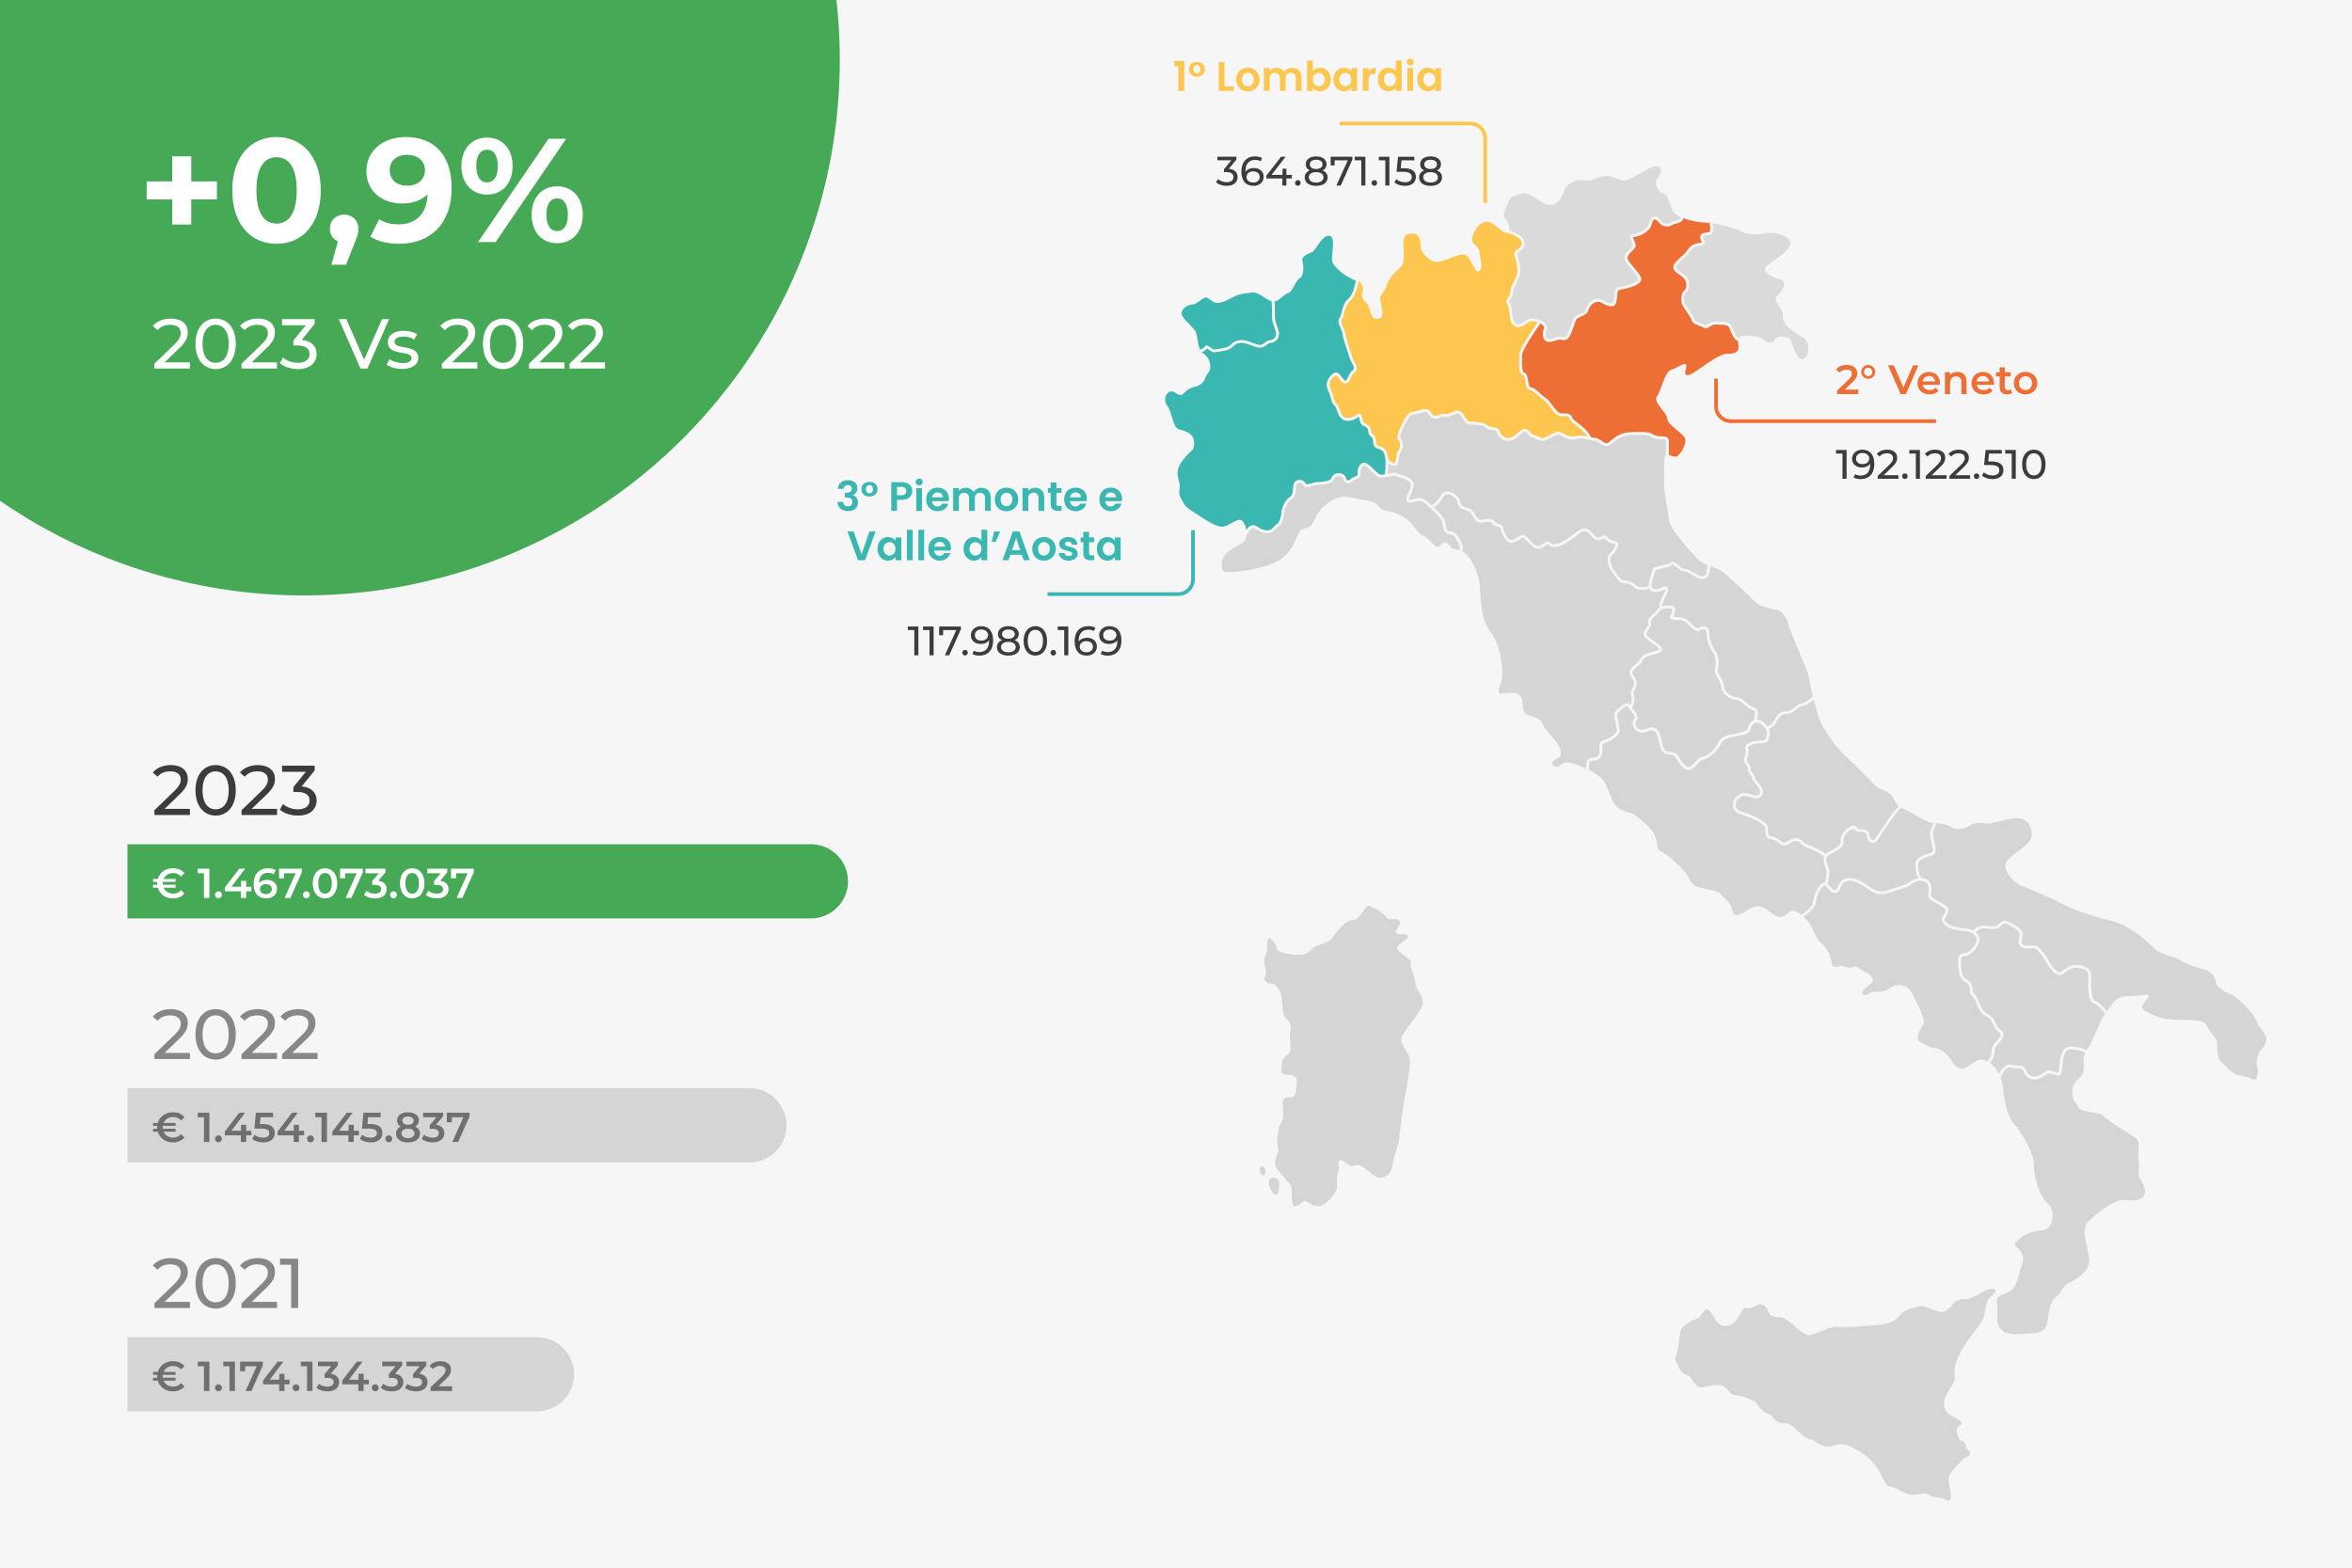 <svg xmlns="http://www.w3.org/2000/svg" xmlns:xlink="http://www.w3.org/1999/xlink" id="Livello_1" data-name="Livello 1" viewBox="0 0 1200 800"><defs><style>      .cls-1 {        stroke: #ed6f36;      }      .cls-1, .cls-2, .cls-3, .cls-4 {        fill: none;      }      .cls-1, .cls-3, .cls-4 {        stroke-miterlimit: 10;        stroke-width: 1.88px;      }      .cls-5 {        fill: #ed6f36;      }      .cls-5, .cls-6, .cls-7, .cls-2, .cls-8, .cls-9, .cls-10, .cls-11, .cls-12, .cls-13, .cls-14, .cls-15, .cls-16 {        stroke-width: 0px;      }      .cls-6 {        fill: #dadada;      }      .cls-17 {        clip-path: url(#clippath);      }      .cls-7 {        fill: #f6f6f6;      }      .cls-8 {        fill: #fdc74f;      }      .cls-9 {        fill: #d5d5d5;      }      .cls-10 {        fill: #46a956;      }      .cls-11 {        fill: #706f6f;      }      .cls-18 {        clip-path: url(#clippath-1);      }      .cls-12 {        fill: #878787;      }      .cls-3 {        stroke: #3bb7b2;      }      .cls-13 {        fill: #3bb7b2;      }      .cls-14 {        fill: #3c3c3b;      }      .cls-15 {        fill: #db392c;      }      .cls-16 {        fill: #fff;      }      .cls-4 {        stroke: #fdc74f;      }    </style><clipPath id="clippath"><rect class="cls-2" width="443.86" height="380.61"></rect></clipPath><clipPath id="clippath-1"><rect class="cls-2" x="1285.04" width="443.86" height="380.61"></rect></clipPath></defs><rect class="cls-7" width="1200" height="800"></rect><g class="cls-17"><circle class="cls-10" cx="155.16" cy="30.55" r="273.3"></circle></g><g><path class="cls-8" d="M688.72,153.67c-1.65,1.31-2.28,3.73-2.84,5.86-.37,1.42-.72,2.76-1.34,3.65-.58.82-.13,1.92.68,3.64.54,1.16,1.11,2.35,1.2,3.6.13,1.7,1.25,5.01,2.16,7.68.53,1.56.99,2.91,1.22,3.81.17.7.63,1.54,1.07,2.36,1.03,1.93,2.32,4.32.18,5.81-.95.66-1.43,1.77-1.89,2.84-.58,1.34-1.18,2.74-2.74,2.74-1.3,0-2.2-1.22-3.08-2.4-1.02-1.37-1.53-1.9-2-1.61-1.68,1.01-4.09,3.59-2.5,6.87.78,1.61,1.17,3.08,1.49,4.26.4,1.5.69,2.58,1.49,3.19.77.59,1.17,1.7,1.63,2.99.92,2.59,1.8,4.44,4.08,4.36,2.29-.05,3.6-.98,4.47-1.59.6-.42,1.12-.79,1.72-.61.57.16.79.72.87.91.26.62.38,1.26.5,1.82.24,1.22.41,1.87,1.26,2.2,2.16.84,3.12,2.17,3.24,4.44.03.64.24.78.7,1.09.57.39,1.35.91,1.55,2.44l.09.7c.23,1.94.32,2.74,2.11,3.1,2.55.51,3.96,2.77,4.27,6.79.89.78,2.26,1.72,3.09,1.69.17-.01.24-.07.3-.14.47-.58.6-1.76.73-2.9.15-1.43.3-2.77,1.12-3.54.45-.42.75-1.43.75-2.52,0-1.07-.29-2.01-.75-2.46-.45-.43-1.84-1.75,2.4-9.58l.29-.55c.9-1.73,2.27-4.34,4.76-4.49.7-.04,1.64-.32,2.65-.61,2.23-.64,4.77-1.38,5.93.22l.46.64c1.11,1.57,1.55,2.06,2.56,1.82.51-.12.98-.28,1.42-.42,1.09-.37,2.22-.75,3.74-.47.69.13,1.74-.33,2.75-.78,1.35-.59,2.76-1.2,4.03-.85,1.2.33,2.05,1.67,2.86,2.97.72,1.14,1.54,2.44,2.33,2.49.32.02.69.04,1.11.05,2.6.11,6.53.27,8.07,1.88.63.65,1.95.87,3.12,1.06,1.47.24,2.85.46,3.03,1.67.15.98,1.47,3.71,4.43,3.77,1.65.06,3.53-1.51,5.04-2.75,1.32-1.09,2.37-1.94,3.35-1.98,1.35-.06,2.29,1.06,3.05,1.96.31.36.82.96,1.03.99.67,0,1.51.4,2.49.86.97.45,2.18,1.02,2.82.93.45-.06,1.58-.67,2.58-1.2,2.17-1.17,4.43-2.37,5.91-2.01.71.17,1.38.56,2.09.97,1.48.86,3.16,1.83,5.88,1.23,2.35-.53,4.37-.29,6.11.08-1.46-2.32-3.81-4.15-5.76-5.67-1.68-1.3-2.9-2.24-3.21-3.23-.42-1.33-1.25-1.45-4.32-1.34-2.09.1-3.97-2.4-5.76-4.8-1-1.34-2.04-2.73-2.86-3.22-.96-.58-1.95-1.49-2.99-2.44-1.46-1.33-3.11-2.85-4.23-2.9-1.74-.08-2.12-2.32-2.48-4.48-.16-.96-.5-2.96-.92-3.03-2.29-.36-2.34-4.5-2.17-9.87l.02-.64c.1-3.25,7.23-13.48,9.41-16.53-.65-.22-1.38-.41-2.2-.51-1.71-.22-2.73.51-3.89,1.36-1.19.88-2.53,1.87-4.67,1.51-2.85-.48-3.35-4.23-3.79-7.54-.21-1.62-.44-3.3-.91-3.96-1.19-1.66-.24-2.86.46-3.74.49-.62.92-1.16.86-1.86-.15-1.59,1-4.01,2.11-6.35.65-1.36,1.25-2.65,1.51-3.58.62-2.22-.49-7.03-1.33-9.54-.5-1.47.69-2.35,1.64-3.05,1.12-.82,2.17-1.6,2.03-3.29-.22-2.69-5.03-4.46-6.86-4.92-.16-.04-.29-.14-.38-.26-.16.07-.33.11-.52.12-2.47.07-5.62-5.28-9.73-5.69-4.11-.41-7.4,5.35-7.81,8.5-.41,3.15,3.63,4.18,3.7,6.51.07,2.33,2.26,9.18-.21,10.28-2.47,1.1-4.04-8.15-7.61-8.57-3.56-.41-10.96,4.04-14.39,3.77s-7.4-4.8-7.68-7.13.34-7.26-4.11-7.33c-4.45-.07-4.87,2.81-4.8,4.73.07,1.92.96,10.21-.96,11.92-1.92,1.71-6.85,6.24-7.4,9.39s-3.77,5.07-3.49,7.54,3.02,9.53-1.17,9.94-3.5-5.48-5.41-7.54c-1.92-2.06-3.29-4.11-2.54-5.41.7-1.2.77-4.94-1.91-6.11-.19,1.11-1.4,7.62-4.35,9.96Z"></path><path class="cls-6" d="M769.97,117.67c1,.26,7.51,2.14,7.84,6.18.2,2.49-1.43,3.7-2.62,4.58-.99.73-1.26,1.01-1.12,1.42.02.07,2.31,6.96,1.35,10.4-.29,1.05-.93,2.39-1.6,3.81-.98,2.06-2.08,4.4-1.97,5.59.12,1.28-.59,2.18-1.17,2.9-.72.91-.94,1.26-.42,1.99.68.95.91,2.65,1.17,4.61.37,2.81.79,6,2.59,6.3,1.53.26,2.43-.41,3.57-1.25,1.23-.91,2.61-1.93,4.94-1.64,1.3.17,2.52.54,3.56,1.03,0,0,0,0,.01,0t0,0c1.32.63,2.36,1.47,2.86,2.4.42.78.45,1.61.09,2.33-.55,1.09-.65,3.08.03,4.1.31.46.71.64,1.32.61,1.02-.07,1.84-.35,2.64-.61,1.36-.45,2.76-.92,4.82-.28,1.48.47,3.17-4.54,3.97-6.95.41-1.25.74-2.23,1.04-2.78.6-1.07,1.94-1.66,3.24-2.23,1.24-.54,2.53-1.11,2.76-1.94.7-2.44,2.57-5.21,5.73-5.66,1.72-.24,2.91.41,4.04,1.05.98.55,1.99,1.12,3.51,1.21.02,0,.05,0,.07,0,.96,0,1.2-1.17,1.38-3.73.14-2.04.29-4.14,1.95-4.49l.34-.07c7.99-1.65,9.84-3.06,9.98-3.96.16-1-1.77-3.24-3.32-5.05-1.86-2.17-3.62-4.21-3.68-5.81-.07-1.86,1.39-3.3,2.68-4.57.7-.69,1.56-1.54,1.54-1.99-.03-.45-.33-1.11-.61-1.74-.49-1.08-1-2.2-.5-3.08.28-.49.8-.78,1.55-.87,2.21-.26,7.06-2.04,7.91-5.81.41-1.84,1.21-2.88,2.37-3.11,1.37-.26,2.84.83,3.66,2.03.94,1.37,3.27,2.13,4.85,1.04.84-.57,1.79-.79,2.64-.99,1.45-.33,2.21-.56,2.46-1.74.01-.05.04-.09.06-.14-1.63-.75-2.94-1.63-3.59-2.63-2.19-3.43-2.33-8.77-5.62-9.66s-4.25-6.24-2.6-7.68c1.64-1.44,3.15-6.1-.62-5.96-3.77.14-12.95,7.26-16.52,7.2-3.56-.07-5.55-2.33-9.39-2.26-3.84.07-6.37,3.08-11.24,2.26-4.87-.82-9.39,2.95-9.8,4.93-.41,1.99-2.74,8.15-7.4,7.68-4.66-.48-9.11-6.3-13.23-5.96-4.11.34-7.13,1.92-8.02,4.73-.89,2.81-3.56,5.82-1.44,8.15,1.47,1.61,2.35,4.47,1.93,6.1Z"></path><path class="cls-9" d="M822.37,283.38c-1.63,1.42-.38,5.49.92,7.16.31.4.65.92,1.02,1.49,1.26,1.94,2.87,4.31,4.96,4.27,2.31-.1,3.81,1.08,5,2.02.62.49,1.15.92,1.7,1.1,1.16.38,3.78,0,5.26-.28-.15-1.83.6-4.14,1.19-5.91.29-.88.6-1.8.61-2.17.06-1.51,2.23-1.95,4.75-2.47,1.7-.35,3.63-.75,4.31-1.4,1.47-1.42,3.15.11,4.5,1.34.89.81,1.85,1.69,2.61,1.68,1.21-.05,2.75.8,4.52,1.82,1.86,1.07,3.96,2.28,5.33,2.03,1.89-.35,2.1-4.14,2.02-5.43,0-.11.02-.21.06-.31-1.99-.82-3.82-1.7-4.69-2.66-1.99-2.19-13.98-14.8-14.8-20.08s-2.81-16.31-2.67-18.98c.14-2.65-.33-13.93,1-14.5,0-.02-.01-.04-.01-.07,0-.05.07-5.18,0-7.26-.01-.44-.96-.52-2.4-.6-1.55-.08-3.3-.18-4.67-1.08-1.95-1.28-4.46-1.21-8.25-1.11-.86.02-1.79.05-2.79.06-4.27.05-7.34,2.54-9.36,4.18-.5.4-.94.76-1.33,1.04-1.6,1.12-3.26,0-4.72-.98-.91-.61-1.85-1.24-2.66-1.29-.84-.05-1.75-.28-2.72-.52-2-.5-4.26-1.06-7.02-.45-3.27.74-5.38-.49-6.92-1.39-.64-.37-1.19-.69-1.7-.81-.96-.23-3.32,1.04-4.89,1.87-1.32.71-2.36,1.26-3.07,1.36-1.07.14-2.37-.47-3.63-1.06-.68-.32-1.54-.72-1.88-.72-.85,0-1.47-.73-2.13-1.5-.58-.69-1.23-1.42-1.89-1.45-.5.02-1.55.89-2.48,1.65-1.69,1.39-3.74,3.11-5.99,3.08-3.82-.08-5.61-3.47-5.84-5.01-.15-.17-1.2-.35-1.83-.45-1.4-.23-2.97-.48-3.94-1.49-1.14-1.19-4.86-1.35-7.09-1.44-.43-.02-.81-.03-1.14-.05-1.54-.1-2.52-1.66-3.47-3.17-.64-1.01-1.36-2.16-2.02-2.34-.8-.22-1.94.29-3.06.78-1.21.53-2.45,1.07-3.59.88-1.16-.21-1.98.07-3.02.42-.49.16-.99.33-1.56.46-2.04.48-3.03-.92-4.07-2.4l-.44-.62c-.57-.78-2.67-.17-4.36.32-1.08.31-2.11.61-2.96.66-1.67.1-2.76,2.19-3.56,3.71l-.3.57c-2.7,4.99-3.07,7.45-2.67,7.83.77.73,1.21,2.01,1.2,3.51,0,1.53-.45,2.86-1.2,3.57-.43.4-.56,1.59-.67,2.64-.15,1.35-.3,2.75-1.05,3.66-.33.4-.78.63-1.32.67-.05,0-.1,0-.15,0-.98,0-2.11-.64-2.96-1.24,0,1.54-.16,3.31-.41,5.26,1.87-.38,3.49-.71,4.44-.29.25.11.71.24,1.29.41,2.73.8,7.82,2.3,7.57,5.7-.13,1.72-.88,3.35-1.49,4.66-.54,1.16-1.1,2.37-.73,2.74.25.25,1.3-.04,2.13-.27,1.82-.51,4.3-1.2,6.32.6l.83.74c.72.64,1.41,1.27,2.1,1.89,1.01-.73,3.51-2.67,4.46-4.78.54-1.2,1.43-1.99,2.56-2.29,1.5-.39,3.16.17,4.16.91l.49.35c1.2.83,2.55,1.77,3.08,4.63.24,1.31,1.3,1.7,3.01,2.23,1.06.33,2.16.67,2.95,1.43.66.63,1.15,1.49,1.63,2.31.94,1.63,1.56,2.62,2.8,2.49.42-.04.86-.1,1.28-.15,2.45-.3,4.98-.62,5.7,1.23.17.44,1.04.71,1.8.95,1.12.35,2.52.79,2.63,2.13.12,1.5,1.97,6.12,4.04,6.12.02,0,.05,0,.07,0,1.08-.05,2.12-.71,3.12-1.34,1.3-.82,2.64-1.66,3.93-.88.71.43,1.45,1.23,2.31,2.15,1.26,1.36,2.83,3.05,4.16,3.16,1.14.07,1.99-.6,2.81-1.27.74-.6,1.5-1.22,2.4-.97.44.12.76.37,1.08.61.76.58,1.71,1.32,5.18-.04,2.23-.88,4.37-2.52,6.25-3.98,2.42-1.87,4.52-3.47,6.43-3.26,1.93.22,3.26,1.75,4.33,2.99.68.79,1.39,1.6,1.89,1.6.6,0,1.26-.27,1.89-.54,1.03-.43,2.44-1.02,3.2.37.57,1.03,2.67,1.89,4.38,2.24.57.12.98.51,1.13,1.06.42,1.61-1.58,4.55-3.2,5.96Z"></path><path class="cls-5" d="M855.29,114.08c-.75.17-1.53.35-2.14.77-2.29,1.57-5.52.54-6.87-1.42-.55-.8-1.52-1.55-2.19-1.43-.53.1-.96.81-1.23,2-.98,4.37-6.14,6.57-9.15,6.94-.34.04-.44.12-.46.14-.13.24.32,1.23.56,1.77.34.76.7,1.54.74,2.26.07,1.11-.88,2.04-1.97,3.11-1.07,1.06-2.29,2.26-2.24,3.48.04,1.09,1.79,3.12,3.33,4.91,2.1,2.45,3.92,4.56,3.65,6.23-.42,2.6-5.86,4.07-11.12,5.15l-.34.07c-.58.12-.71,1.88-.8,3.17-.15,2.21-.31,5.22-2.99,5.07-1.85-.11-3.06-.79-4.13-1.39-1.05-.59-1.89-1.05-3.12-.88-2.48.35-3.97,2.62-4.54,4.62-.43,1.49-2.03,2.19-3.58,2.87-1.08.47-2.19.96-2.55,1.6-.24.43-.57,1.45-.93,2.53-1.22,3.7-2.9,8.77-5.78,7.88-1.61-.5-2.63-.16-3.93.27-.84.28-1.8.6-3,.68-.08,0-.17,0-.25,0-1,0-1.84-.44-2.38-1.26-1.03-1.53-.86-4.08-.12-5.55.15-.3.13-.63-.07-1-.27-.51-.88-1.08-1.77-1.58-3.84,5.34-9.25,13.65-9.32,15.98l-.02.64c-.06,2.03-.26,8.19.95,8.38,1.46.23,1.78,2.17,2.13,4.22.21,1.22.55,3.25,1.12,3.27,1.64.08,3.34,1.63,5.14,3.28.95.87,1.93,1.77,2.77,2.28,1.06.64,2.13,2.08,3.27,3.59,1.41,1.88,3.16,4.22,4.51,4.22.01,0,.03,0,.04,0,2.77-.09,4.96-.18,5.76,2.36.17.55,1.47,1.55,2.71,2.52,2.24,1.74,5.27,4.1,6.77,7.26.8.2,1.51.37,2.13.4,1.2.07,2.31.81,3.38,1.53,1.42.96,2.34,1.51,3.08.99.37-.26.78-.6,1.25-.97,2.18-1.77,5.48-4.44,10.26-4.5.99-.01,1.91-.04,2.76-.06,4.07-.11,6.76-.19,9.09,1.35,1.04.69,2.59.77,3.95.84,1.74.09,3.72.2,3.78,2.01.07,2.12,0,7.12,0,7.33,0,.05-.02.1-.03.15,1.35.4,3,1.29,4.24.7,1.71-.82,5.14-6.58,4.04-9.25s-8.84-6.65-9.05-10.01c-.21-3.36-7.47-8.22-5.21-11.38,2.26-3.15,3.77-12.34,7.26-13.5,3.49-1.17,7.74-4.59,7.68-2.19-.07,2.4-1.99,5.96,1.78,4.66,3.77-1.3,14.12-10.9,19.33-10.69,5.21.21,5.55-2.26,5.55-3.49,0-.56-.28-1.81-.18-2.99-.04,0-.08,0-.12-.02-1.97-.68-2.99-3.2-3.81-5.22-.38-.95-.78-1.94-1.13-2.28-.81-.82-4.09-.85-5.86-.86-.45,0-.85,0-1.19-.02-.65-.03-1.3.4-2,.85-1.07.68-2.4,1.52-3.84.61-.6-.38-1.37-.66-2.13-.93-1.54-.56-3.13-1.13-3.58-2.63-.28-.93-1.57-2.87-2.7-4.58-.9-1.35-1.74-2.63-2.19-3.53-1.21-2.42-.32-6.2,1.25-7.35.94-.69,1.37-3.39.02-5.54-.55-.88-1.64-1.63-2.69-2.35-1.63-1.11-3.31-2.26-3.1-4.09.18-1.6,1.83-3.07,3.73-4.78,1.37-1.24,2.8-2.51,3.57-3.8,1.71-2.86,4.55-3.33,6.42-3.65.35-.06.67-.11.95-.18-.06-.1-.13-.2-.18-.29-.38-.58-.89-1.38-.85-2.39.07-1.88,2.12-2.17,3.61-2.39.52-.07,1.01-.14,1.33-.26.35-.29.31-2.42-.11-4.37-.02-.08-.01-.16,0-.24-.67-.07-1.27-.12-1.77-.12-2.77,0-7.76-.82-11.61-2.29-.49,2.03-2.16,2.42-3.52,2.74Z"></path><path class="cls-6" d="M872.78,119.73c-.46.16-1.02.24-1.61.33-1.37.2-2.34.38-2.36,1-.02.55.32,1.08.62,1.54.34.53.7,1.08.45,1.68-.24.6-.93.76-1.16.81-.31.07-.66.13-1.05.2-1.8.3-4.05.68-5.41,2.96-.89,1.48-2.39,2.83-3.85,4.14-1.54,1.38-3.13,2.82-3.25,3.86-.11.95,1.15,1.81,2.48,2.72,1.17.8,2.39,1.63,3.1,2.77,1.74,2.77,1.22,6.29-.39,7.48-.96.71-1.72,3.71-.81,5.53.41.82,1.23,2.06,2.11,3.37,1.31,1.97,2.54,3.83,2.89,4.96.24.79,1.43,1.22,2.68,1.68.82.3,1.68.61,2.41,1.07.6.38,1.16.1,2.29-.61.82-.52,1.79-1.08,2.83-1.08.33.01.72.02,1.16.02,3.08.03,5.73.15,6.87,1.29.55.55.97,1.58,1.45,2.77.71,1.75,1.58,3.93,2.93,4.39,0,0,.01,0,.02,0,.41-.79,1.22-1.36,2.77-1.31,4.32.14,8.15.34,10.01,2.26,1.85,1.92,4.93,1.3,5.76-.55.82-1.85,6.37-1.51,7.68.07s2.67,10.69,6.37,10.21c3.7-.48,3.63-9.25.34-10.96-3.29-1.71-10.96-6.24-10.49-10.9.48-4.66-5.89-7.68-2.88-10.48,3.02-2.81,5.62-7.33,1.23-8.5-4.39-1.17-8.36-3.43-7.47-5.62.89-2.19,13.09-8.29,12.88-12.54-.21-4.25-8.43-6.24-12.68-5.28-4.25.96-9.32.82-11.79-.75-1.99-1.27-9.95-3.52-15.25-4.34.34,1.72.81,5.19-.88,5.78Z"></path><path class="cls-9" d="M969.63,412.63c-1.18.45-6.23,7.99-8.65,11.62-1.44,2.15-2.58,3.85-3.16,4.59-1.19,1.5-2.36,1.44-2.95,1.27-1.32-.38-2.29-1.95-2.53-4.11-.12-1.12-.86-1.27-2.64-1.35-1.14-.05-2.31-.11-3.01-.93q-.96-1.12-2.44-.26c-1.92,1.13-4.04,3.35-3.69,5.92.38,2.78-2.67,4.38-5.35,5.79-.8.42-1.56.82-2.17,1.22-1.83,1.2-1.37,2.87-.33,5.96l.29.88c.95,2.9-.16,6.38-.67,7.72.57.43,1.09,1.02,1.56,1.56,1.09,1.25,1.86,2.05,2.53,1.69.71-.38,1.04-1.15,1.42-2.05.7-1.66,1.57-3.72,5.23-4.06,3.61-.34,7.06,1.96,10.13,3.97,1.65,1.08,3.21,2.11,4.56,2.57,2.49.86,6.34-.52,9.44-1.63,1.53-.55,2.86-1.02,3.91-1.21,1.03-.18,1.89-.79,2.89-1.5,1.26-.9,2.65-1.88,4.64-2.13-.85-1.57-1.5-4.24-1.42-7.25.09-3.19,3.66-4.34,6.27-5.17.92-.3,1.79-.58,2.23-.86.89-.59.22-3.16-.32-5.24-.24-.92-.47-1.82-.61-2.62-.48-2.75,1.24-6.17,1.8-7.19-.37-.02-.7-.02-.97,0-2.26.14-10.62-5.55-14.73-7.13-.32-.12-.58-.27-.85-.41-.08.16-.22.29-.4.35Z"></path><path class="cls-9" d="M834.43,368.99c0,1,.61,2.15,1.17,2.65.76.67,2.35,1.14,4.29.23,3.02-1.41,5.41-.68,6.72,2.06.48,1.02.77,2.35,1.07,3.76.56,2.63,1.15,5.34,2.94,5.71.79.16,1.42.25,1.94.33,1.84.27,2.63.45,3.81,2.33l.16.26c1.24,1.99,3.8,6.11,5.76,4.92.99-.61,1.72-1.42,2.43-2.21,1.12-1.25,2.28-2.54,4.39-2.95,2.78-.54,7.02-5.37,7.6-7.25.78-2.5,5.2-4.02,7.39-4.28,4.18-.49,7.25-1.61,7.39-2.3.23-1.12,1.17-3.52,3.04-4.56.05-.03.11-.04.16-.07.49-1.43,1-3.78.44-4.78-.13-.24-.32-.37-.6-.42-1.51-.29-2.91-1.51-4.26-2.69-1.37-1.19-2.78-2.41-4.04-2.44-3.08-.07-7.89-2.94-7.97-6.6-.03-1.41-1.02-3.19-1.89-4.76-1.01-1.83-1.89-3.4-1.42-4.57.64-1.59.64-5.73-.56-7.64-1.31-2.09-3.75-5.99-3.67-9.86.03-1.38-.32-2.37-.94-2.71-.55-.3-1.37-.14-2.25.45-1.91,1.27-3.97-.76-5.78-2.55-.93-.92-1.9-1.87-2.64-2.18-.87-.36-2.32-.43-3.59-.49-1.82-.09-3.03-.15-3.44-.94-.11-.21-.24-.65.11-1.2.74-1.17,1.17-2.95.86-3.53-.03-.06-.09-.16-.36-.16-.3,0-.62-.01-.95-.02-1.87-.07-3.98-.15-5.34,1.71-.68.92-1.51,1.72-2.26,2.43-1.38,1.31-2.2,2.15-1.85,2.95.56,1.25-.33,2.47-1.12,3.54-1.11,1.52-1.55,2.33-.78,3.19.74.83,2.1,1.78,3.43,2.71,2.54,1.78,4.1,2.93,4.16,4.21.01.34-.08.83-.6,1.26-.88.72-2.4,1.14-4,1.59-2.13.59-4.54,1.26-5.11,2.59-.61,1.44-1.97,2.64-3.17,3.69-1.12.99-2.28,2.01-2.26,2.79.02.74.45,1.35.95,2.05.7,1,1.49,2.13,1.31,3.87-.14,1.37-.65,2.32-1.07,3.09-.48.89-.7,1.35-.47,2.02.6,1.79.56,5-.87,6.78,1.85,2.39,4,5.29,2.23,6.81-.32.28-.48.68-.49,1.19Z"></path><path class="cls-9" d="M919.41,360.35c-1.14.21-2.01.95-2.93,1.73-1.21,1.03-2.59,2.2-4.74,2.2-2.92,0-4.03,1.71-5.6,4.5-1.08,1.92-2.66,2.74-3.68,3.09.56,1.19.76,2.37.44,3.24-.11.31-.16.65-.21,1.01-.25,1.71-.76,3.13-4.63,3.24-3.41.1-5.51.97-6.08,1.78-.18.25-.15.43-.11.55.62,1.86-.16,4.41-.67,6.1-.12.41.2.83.74,1.49.64.78,1.44,1.76,1.26,3.08-.1.74.23,1.19.82,1.93.52.65,1.12,1.39,1.3,2.51.09.53.84,1.45,1.56,2.33,1.58,1.94,3.76,4.61,1.93,6.94-1.6,2.03-3.98,1.31-6.08.67-1.42-.43-2.77-.84-3.74-.44-2.47,1.02-3.45,2.39-3.39,4.72.05,2.03,1.17,2.6,5.52,3.99,3.67,1.16,11.17,4.58,10.99,7.73-.17,2.89.12,3.81,1.22,3.97,1.88.26,3.73,1.12,5.5,2.55,1.05.85,1.84,1.26,3.96-.42,1.25-.98,2.83-1.38,4.32-1.1,1.22.23,2.26.89,2.79,1.78.44.75,1.9,1.32,3.31,1.88.89.35,1.81.71,2.59,1.15.52.3,1.1.57,1.69.84,1.44.67,2.89,1.38,3.85,2.52.24-.26.53-.5.89-.73.67-.44,1.46-.85,2.3-1.29,2.27-1.19,4.83-2.53,4.59-4.31-.45-3.28,2.09-6.02,4.4-7.37,2.31-1.35,2.84-1.12,4.28.57.29.34,1.15.38,1.98.42,1.49.07,3.74.18,4.02,2.64.19,1.74.9,2.71,1.48,2.87.54.15,1.06-.34,1.41-.78.54-.69,1.73-2.45,3.09-4.49,4.84-7.23,7.54-11.02,9-11.96-2-1.63-2.27-3.85-3.99-5.78-2.19-2.47-6.24-2.81-8.09-4.87-1.85-2.06-12.68-12.95-15.21-15.01-2.54-2.06-11.58-13.02-13.71-20.22-.88-2.98-1.74-5.92-2.46-8.55-.81.73-3.28,2.81-5.91,3.29Z"></path><path class="cls-9" d="M912.49,318.67c-.75-3.43-3.84-7.54-6.51-7.61-2.67-.07-8.63-2.19-10.01-3.56s-15.35-14.73-17.95-16.31c-1.2-.73-3.34-1.5-5.49-2.34.02,1.31-.11,6.04-3.22,6.61-1.89.35-4.15-.94-6.32-2.2-1.43-.83-2.95-1.73-3.7-1.63-1.31.06-2.51-1.01-3.67-2.06-1.4-1.27-2.09-1.77-2.52-1.36-.98.95-3.04,1.37-5.03,1.78-1.26.26-3.38.69-3.59,1.13-.02.56-.31,1.44-.68,2.55-.8,2.42-2.01,6.08-.26,6.78,1.53.61,2.92-.01,4.15-.55,1.1-.49,2.35-1.04,3.16.04.71.95-.03,2.4-1.05,4.41-.86,1.69-1.91,3.74-1.68,5.03,1.26-.37,2.58-.34,3.68-.29.31.01.62.02.9.02.73,0,1.31.32,1.63.91.74,1.34-.11,3.61-.75,4.75.48.1,1.38.14,2.01.17,1.39.07,2.97.15,4.07.6,1,.41,2.03,1.42,3.11,2.49,1.42,1.4,3.03,2.99,3.96,2.38,1.35-.9,2.72-1.08,3.75-.51.66.36,1.75,1.36,1.7,4.01-.07,3.43,2.22,7.09,3.45,9.06,1.5,2.41,1.45,7.01.68,8.95-.21.53.65,2.08,1.34,3.33.95,1.72,2.03,3.67,2.07,5.43.06,2.73,4.07,5.12,6.55,5.18,1.79.04,3.4,1.44,4.96,2.8,1.21,1.05,2.46,2.14,3.59,2.36.69.14,1.24.53,1.58,1.14.78,1.39.33,3.68-.07,5.09.48,0,.97.06,1.47.24,1.61.58,2.96,1.79,3.9,3.12.71-.19,2.2-.79,3.17-2.52,1.45-2.57,2.95-5.24,6.87-5.24,1.61,0,2.67-.9,3.8-1.85,1.03-.87,2.09-1.78,3.61-2.05,2.69-.49,5.42-3.14,5.45-3.16.09-.09.22-.1.34-.13-.81-3.07-1.37-5.55-1.4-6.8-.07-2.47-2.4-8.57-3.08-10.21-.69-1.64-7.2-16.52-7.95-19.94Z"></path><path class="cls-9" d="M1022.81,544.23c1.85-1.37,2.92-1.07,3.95-.79.44.12.9.24,1.48.24h.53c1.87-.02,3.95-.04,5.07,2.61.95,2.23,2.04,3.37,5,3.01,1.53-.19,2.6-.95,3.64-1.69,1.14-.81,2.21-1.57,3.64-1.32.81.15,1.57.43,2.23.67,1.45.54,1.81.58,2.01.23.14-.26.23-1.49.3-2.47.31-4.07.86-10.85,5.85-10.64,5.32.25,7.54,1.55,8.03,1.88.36-.64.76-1.24,1.19-1.77,1.6-1.97,5.3-12.27,8.27-17.03-.08-.05-.15-.1-.21-.18-.03-.04-2.85-4.01-5.52-4.9-2.8-.93-3.01-6.93-2.83-13.28l.02-.89c.04-2.1-.91-3.58-5.66-3.99-2.95-.26-4.71,1.15-6.14,2.29-.75.6-1.4,1.11-2.12,1.33-2.53.78-5.9-3.49-6.87-5.4-1.14-2.24-4.2-6.63-5.8-7.82-.7-.52-1.88-.44-3.14-.35-1.38.09-2.95.19-4.23-.52-2.15-1.2-1.6-3.7-1.19-5.52.11-.51.22-.99.26-1.39.05-.57-.65-1.92-5.88-4.64-2.1-1.09-2.48-.72-4.08.85l-.22.21c-1.53,1.49-3.6,1.27-5.77,1.02-.84-.09-1.71-.19-2.61-.2-2.05-.05-3.44,1.21-4.07,1.94,1.29,1.11,2.14,2.57,2.05,3.98-.15,2.42-3.71,7.83-7.31,8.15-2.05.18-2.06.52-2.11,1.76,0,.21-.02.43-.04.66-.2,2.56.1,8.18,2.32,9.22,3.64,1.69,3.64,4.86,3.64,6.21,0,.78.18.94.67,1.36.37.33.84.73,1.29,1.49.27.47.55,1.17.91,2.05.93,2.29,2.32,5.75,4.29,6.55,2.95,1.21,4.12,3.9,4.81,5.51l.24.55c.52,1.12,1.03,1.52,2.05,2.33l.61.49c.54.44.82,1.09.8,1.88-.04,1.59-1.33,3.63-2.47,4.47-1.05.78-2.17,2.73-2.17,4.83,0,2.39-2.03,4.92-2.29,5.23,2.1,1.42,3.67,3.41,4.78,5.75.34-1.03,1.1-2.71,2.8-3.96Z"></path><path class="cls-9" d="M1014.08,541.56s1.99-2.38,1.99-4.35c0-2.33,1.14-4.8,2.76-6,.83-.61,1.86-2.24,1.88-3.34.01-.44-.15-.62-.26-.72l-.6-.48c-1.09-.86-1.81-1.43-2.47-2.87l-.25-.58c-.65-1.5-1.63-3.76-4.03-4.75-2.53-1.03-4.01-4.68-5.08-7.35-.32-.8-.6-1.49-.82-1.86-.32-.55-.66-.84-.98-1.13-.58-.5-1.17-1.02-1.17-2.46,0-1.74-.22-3.69-2.8-4.89-3.82-1.77-3.17-10.57-3.16-10.65.02-.21.03-.41.03-.61.07-1.67.35-2.87,3.44-3.14,2.67-.24,5.87-4.92,5.99-6.79.11-1.81-2.26-3.95-4.71-4.24l-.99-.12c-2.83-.33-6.03-.7-8.26-1.65-1.74-.75-3.16-2.06-3.7-3.43-.27-.7-.29-1.37-.04-1.92.13-.3.36-.67.61-1.08.89-1.45,1.56-2.71.83-3.47-.54-.56-2.02-1.38-3.44-2.17-3.06-1.69-4.94-2.8-5.05-4.09-.03-.39.02-.88.08-1.5.3-2.99.3-5.72-2.91-6.28-2.89-.5-4.47.62-6.14,1.81-1.05.75-2.13,1.51-3.48,1.75-.93.16-2.26.64-3.67,1.14-3.31,1.19-7.43,2.66-10.4,1.64-1.52-.52-3.15-1.6-4.88-2.73-2.87-1.88-6.12-4.02-9.21-3.74-2.79.25-3.36,1.61-4.02,3.18-.45,1.06-.91,2.15-2.08,2.77-1.73.91-3.15-.71-4.3-2.02-1.22-1.39-1.82-1.91-2.33-1.53-1.89,1.37-3.37,4.55-3.96,8.5-.54,3.66-5.32,6.77-6.3,7.37,1.26,1.2,2.4,2.55,3.18,3.76,1.78,2.74,3.56,8.63,5.89,9.87,2.33,1.23,5.21,7.4,5.21,9.73s1.78,2.74,3.84,1.92c2.06-.82,5.21,1.74,7.13.39,1.92-1.35,4.93,2.63,6.44,2.76,1.51.14,5.21,3.7,2.88,5.48-2.33,1.78-5.76,4.66-4.11,5.89,1.64,1.23,3.29-2.06,7.4-1.51,4.11.55,6.72-3.02,9.73-3.29s5.89.15,8.22,5.08c2.33,4.93,7.26,12.88,4.8,15.89-2.47,3.02-3.43,7.13-.96,8.09,2.47.96,4.52,2.88,7.4,3.02,2.88.14,6.03,2.74,7.95,5.76,1.92,3.02,3.7,5.48,7.4,4.25,3.7-1.23,6.03-5.89,11.24-3.29.06.03.1.07.16.1.02-.05.04-.09.07-.13Z"></path><path class="cls-13" d="M612.34,178.45s.05-.04.09-.05c.77-.26,2.01-.9,2.24-1.43.14-.32.38-.54.69-.62.68-.18,1.35.33,2.21.97.56.42,1.58,1.18,1.97,1.07.46-.14,1.14-.23,2.01-.34,1.97-.26,4.94-.65,6.1-1.9,1.89-2.05,4.38-2.9,7.22-2.49,1.08.16,2.35.64,3.69,1.15,1.7.64,3.48,1.32,4.54,1.17.88-.11,1.53-.6,2.22-1.13.76-.58,1.62-1.23,2.82-1.3,1.69-.09,2.83-1.34,2.91-3.17.04-.95-.41-2.18-.9-3.49-.57-1.55-1.22-3.3-1.16-4.98.1-2.86-.17-7.9-.17-7.95,0-.06.01-.11.02-.17-2.9-.8-6.83-4.97-9.99-4.53-3.43.48-6.65.62-10.21,2.6s-6.24,2.95-8.22,2.67-3.97-2.95-5.55-2.67-3.97,3.29-6.44,3.5c-2.47.21-5.48,1.99-5.62,4.39s4.87,6.1,6.78,8.77c1.53,2.12,1.18,6.86,2.75,9.93Z"></path><path class="cls-9" d="M1156.18,529.54c-.62-2.88-3.56-4.73-4.39-7.68-.82-2.95-9.05-12.54-13.36-14.32-4.32-1.78-7.61-4.11-7.88-6.24-.27-2.12-1.37-4.66-4.87-6.1-3.5-1.44-9.8-2.6-12.88-4.93-3.08-2.33-10.83-3.08-14.12-6.58-3.29-3.5-12.61-11.86-21.72-13.84-9.11-1.99-21.66-6.68-25.9-9.13s-16.04-7.25-19.33-8.41-8.77-6.37-8.63-10.9,13.16-9.46,13.5-14.94c.34-5.48-3.15-9.8-9.66-8.77-6.51,1.03-11.1,2.88-13.43,2.54-2.33-.34-6.78-.69-9.11,1.37-2.33,2.06-7.95,1.51-8.91.41-.71-.81-4.53-1.69-7.38-2.05-.01.1-.04.2-.09.29-.02.04-2.26,3.84-1.8,6.51.13.76.36,1.62.59,2.49.73,2.78,1.48,5.66-.29,6.82-.6.39-1.52.69-2.58,1.03-2.32.75-5.2,1.67-5.26,3.83-.1,3.68,1.01,6.5,1.71,7.19.27.02.54.04.84.09,4.81.83,4.33,5.57,4.1,7.85-.05.5-.1.98-.08,1.23.13.63,2.84,2.14,4.3,2.95,1.59.88,3.1,1.72,3.79,2.44,1.56,1.63.23,3.79-.64,5.23-.21.35-.41.66-.52.91-.09.19-.06.47.07.8.32.82,1.35,1.95,2.91,2.62,2.04.87,5.26,1.24,7.86,1.55l.99.12c.97.12,1.9.47,2.74.95.76-.9,2.51-2.55,5.19-2.55h.1c.97.02,1.87.11,2.75.21,1.99.22,3.56.39,4.6-.62l.22-.21c1.65-1.61,2.73-2.67,5.76-1.1,4.82,2.5,6.81,4.31,6.66,6.05-.04.46-.16,1-.29,1.58-.43,1.91-.64,3.32.48,3.94.9.5,2.18.42,3.43.34,1.46-.09,2.98-.2,4.11.64,1.97,1.46,5.15,6.22,6.23,8.32,1.16,2.26,3.94,5.03,5.16,4.67.46-.14,1-.58,1.64-1.08,1.54-1.23,3.64-2.9,7.17-2.6,4.89.43,7.05,2.11,6.98,5.47l-.02.9c-.21,7.39.41,11.39,1.84,11.86,2.81.94,5.5,4.43,6.1,5.25.05-.06.1-.13.14-.19,3.08-3.7,4.39-7.47,11.17-7.47s10.83-1.71,10.07.27c-.75,1.99-5.83,5.55-1.85,7.33,3.97,1.78,5.76,4.04,15.01,4.45,9.25.41,15.21-.55,16.72,3.43,1.51,3.98,5.07,5.41,5.07,8.5s-.07,7.61,1.92,9.39c1.99,1.78,5.21,6.1,8.98,6.99,3.77.89,4.8.75,7.26,2.06,2.47,1.3,3.15-3.84,2.33-6.24-.82-2.4.27-6.72,1.51-8.15,1.23-1.44,3.63-3.91,3.02-6.78Z"></path><path class="cls-9" d="M1091.15,592.45c-.89-2.33,1.23-9.66-1.17-11.44-2.4-1.78-14.46-8.84-16.58-11.38-2.12-2.54-11.65-1.37-13.23-4.87-1.58-3.49-2.54-2.4-2.88-6.72-.34-4.32,2.06-6.78,3.91-8.36s2.26-4.8,1.85-7.33c-.25-1.53.13-3.37.86-5.08-.06-.03-.12-.05-.17-.09-.01,0-1.87-1.39-7.3-1.64-.05,0-.1,0-.16,0-3.2,0-3.83,4.79-4.17,9.3-.13,1.73-.21,2.59-.49,3.08-.85,1.5-2.41.92-3.77.42-.64-.24-1.3-.48-1.99-.61-.79-.15-1.45.29-2.54,1.07-1.07.77-2.41,1.72-4.31,1.95-.41.05-.79.07-1.14.07-3.21,0-4.49-1.88-5.37-3.96-.71-1.68-1.77-1.76-3.72-1.73h-.55c-.77,0-1.34-.15-1.85-.29-.92-.25-1.43-.39-2.72.56-2.05,1.51-2.46,3.91-2.47,3.93-.05.27-.23.47-.47.56.7,1.95,1.15,4.06,1.34,6.23.55,6.17,2.47,14.25,5.34,17.13,2.88,2.88,10.42,14.8,10.28,21.11-.14,6.3,2.88,16.17,7.13,19.74,4.25,3.56,2.47,12.61-1.51,13.43s-8.84,1.23-11.17,3.29c-2.33,2.06-5.82,3.5-3.22,5.62s4.18,5,2.67,8.98c-1.51,3.97-2.47,11.92-6.51,13.71-4.04,1.78-6.92,2.12-6.17,5.82.75,3.7-.69,8.84.75,11.31,1.44,2.47,2.4,5,11.24,4.52,8.84-.48,12.75-.14,13.71-6.44s1.3-9.94,4.25-12.34c2.95-2.4,3.91-6.24,6.65-7.33,2.74-1.1,10.01-5.28,10.42-10.62.41-5.35-4.8-16.45-.75-20.49,4.04-4.04,13.77-11.72,18.57-11.17,4.8.55,8.91.07,10.21-2.33s-.62-6.24-2.19-8.7c-1.58-2.47.27-6.58-.62-8.91Z"></path><path class="cls-13" d="M624.4,268.71c3.5-.89,6.99-4.45,9.11-3.15,1.06.65,2.06,2.73,2.45,4.96.66-1.18,1.92-2.82,3.83-2.44,1.07.22,1.82.7,2.54,1.16.94.6,1.91,1.23,3.8,1.39,2.08.19,3.21-1.1,4.12-2.12.52-.58.93-1.04,1.47-1.2.51-.14,1.73-2.56,1.95-5.02.25-2.86,1.57-6.84,4.44-8.67,1.36-.87,1.49-2.63,1.61-4.33.09-1.34.18-2.61.93-3.41.75-.8,1.76-1.16,2.85-1,1.15.16,2.21.91,2.7,1.89.29.58,1.47.28,3.1-.19.42-.12.85-.25,1.27-.35.63-.15,1.52-.21,2.55-.29,2.28-.16,5.72-.4,6.18-1.94.46-1.54,1.89-2.5,3.74-2.51h0c1.71,0,3.15.84,3.51,2.04.27.9.69,1.5,1.15,1.62.46.12.99-.26,1.36-.61.8-.76,1.7-1.15,2.43-1.47,1.24-.54,1.32-.68,1.21-1.19-.33-1.56.23-3.6,1.31-4.76.66-.71,1.48-1.05,2.33-.94,1.21.16,2.7,1.58,4.42,3.23,1.27,1.22,2.86,2.74,3.6,2.84.5.06,1.28-.04,2.13-.19.39-2.79.54-5.15.42-7.04,0-.02,0-.03,0-.05-.22-3.43-1.27-5.35-3.15-5.73-2.83-.56-3.03-2.32-3.27-4.35l-.08-.69c-.12-.88-.45-1.11-.92-1.43-.54-.36-1.27-.86-1.34-2.23-.09-1.73-.67-2.52-2.31-3.16-1.63-.63-1.91-2.03-2.16-3.27-.1-.5-.2-1.02-.39-1.5-.13.08-.29.19-.43.29-.95.67-2.55,1.8-5.27,1.86-.05,0-.09,0-.13,0-3.46,0-4.55-3.07-5.35-5.33-.35-.98-.71-2-1.14-2.33-1.19-.91-1.57-2.33-2.01-3.97-.31-1.18-.67-2.52-1.39-4-1.79-3.68.33-7.12,3.05-8.75,1.69-1.02,2.98.73,3.92,1.99.6.81,1.34,1.81,1.91,1.81s.85-.57,1.41-1.86c.49-1.14,1.11-2.57,2.39-3.46.97-.68.53-1.77-.63-3.93-.48-.9-.98-1.82-1.2-2.7-.21-.84-.68-2.23-1.18-3.7-.98-2.88-2.09-6.15-2.23-8.04-.07-.99-.58-2.06-1.06-3.09-.81-1.73-1.65-3.52-.55-5.09.48-.68.79-1.89,1.13-3.18.61-2.35,1.3-5.02,3.34-6.63,2.72-2.16,3.84-9.13,3.85-9.2,0-.03.02-.05.03-.08-3.85-1.28-12.2-6.84-12.2-10.77,0-4.18,1.99-12.27-1.64-12.2-3.63.07-6.72,7.68-8.57,8.5-1.85.82-5.62,1.99-4.8,4.59.82,2.6.62,7.74-1.51,8.77-2.12,1.03-3.36,6.72-5.69,7.33-2.14.57-4.4,3.98-7.03,4.38,0,.01,0,.02,0,.03.01.21.28,5.15.17,8.08-.05,1.4.52,2.94,1.07,4.43.54,1.45,1.04,2.82.99,4.06-.12,2.59-1.84,4.42-4.28,4.55-.75.04-1.34.49-2.02,1.01-.77.59-1.65,1.25-2.92,1.41-1.44.18-3.37-.55-5.24-1.26-1.21-.46-2.46-.93-3.39-1.07-2.36-.36-4.37.33-5.94,2.04-1.52,1.65-4.68,2.06-6.98,2.36-.77.1-1.43.19-1.77.29-.16.05-.33.07-.5.07-.93,0-1.9-.72-2.77-1.37-.26-.2-.63-.47-.88-.62-.62.94-2,1.56-2.65,1.8.25.28.49.56.8.77,3.56,2.4,4.52,7.4,2.4,9.94-2.12,2.54-1.37,5.69-6.85,7.06-5.48,1.37-5.48,4.52-7.47,4.18-1.99-.34-3.63-2.88-5.76-1.44-2.12,1.44-2.74,4.59-.55,7.33,2.19,2.74,2.54,10.48,5.48,11.51,2.95,1.03,7.4,1.58,7.95,6.37.55,4.8-2.06,4.73-4.8,8.29-2.74,3.56-4.66,6.1-3.08,11.24,1.58,5.14-.96,5.76,1.37,9.87,2.33,4.11,2.4,4.11,7.33,7.26,4.93,3.15,10.9,7.54,14.39,6.65Z"></path><path class="cls-9" d="M744.59,280.6c.72-1.6-.21-3.15-1.19-4.8l-.31-.52c-1.1-1.88-1.85-2.67-3.68-2.67h0c-2.51,0-3.07-3.1-3.49-5.36-.08-.45-.16-.89-.25-1.27-.42-1.79-5.55-6.35-8.3-8.8l-.83-.74c-1.42-1.27-3.3-.75-4.96-.29-1.39.39-2.7.75-3.55-.1-1.09-1.09-.35-2.68.44-4.37.59-1.27,1.25-2.7,1.36-4.16.16-2.23-4.36-3.56-6.53-4.2-.66-.19-1.18-.35-1.47-.48-.53-.24-2.33.13-3.65.4-1.55.32-3.01.61-4.02.48-1.21-.16-2.7-1.58-4.41-3.23-1.27-1.22-2.86-2.74-3.6-2.84-.36-.04-.73.12-1.07.48-.74.8-1.18,2.4-.95,3.48.37,1.76-.97,2.35-2.05,2.82-.66.29-1.4.61-2.02,1.2-1.15,1.09-2.12,1.12-2.73.95-.97-.26-1.74-1.19-2.16-2.61-.17-.56-1.1-1-2.12-1h0c-.45,0-1.95.11-2.35,1.46-.74,2.51-4.47,2.77-7.47,2.98-.93.06-1.8.12-2.31.25-.4.1-.81.22-1.21.33-1.85.54-3.95,1.15-4.8-.56-.28-.56-.93-1.01-1.61-1.1-.43-.06-1.05-.01-1.58.55-.39.42-.46,1.44-.54,2.52-.13,1.87-.29,4.2-2.28,5.46-2.43,1.54-3.55,5.04-3.78,7.57-.2,2.28-1.38,5.83-2.99,6.29-.15.05-.52.47-.79.77-1.01,1.13-2.51,2.85-5.33,2.6-2.26-.2-3.43-.95-4.47-1.62-.66-.43-1.24-.8-2.04-.96-1.57-.32-2.69,2.59-2.7,2.62-.11.29-.39.47-.68.47-.03,1.54-.44,2.95-1.45,3.79-2.88,2.4-10.35,4.8-11.17,10.01-.7,4.4.41,5.78,3.02,5.62,0,0,20.83-.69,28.65-8.09,7.81-7.4,5.62-13.16,10.14-14.12,4.52-.96,4.25-2.6,6.58-6.99,2.33-4.39,9.59-10.55,16.17-9.18,6.58,1.37,12.47,1.78,14.12,3.56,1.64,1.78,3.02,3.43,6.44,3.7,3.43.27,8.77,3.29,11.1,5.89,2.33,2.6,3.7,5.21,6.72,6.72,3.02,1.51,5.89,6.17,7.4,5.48,1.51-.69,2.6-3.29,4.8-1.64,2.19,1.64.41,2.6,5.21,3.15.24.03.49.09.73.16,0-.02,0-.04.02-.06Z"></path><path class="cls-9" d="M919.29,466.66c.05-.03,5.29-3.14,5.78-6.44.65-4.39,2.31-7.84,4.54-9.46.48-.35.94-.44,1.38-.39.46-1.24,1.4-4.29.62-6.67l-.29-.87c-.67-1.99-1.28-3.9-.77-5.51-.67-1.17-2.17-1.9-3.66-2.59-.62-.29-1.24-.58-1.79-.89-.69-.39-1.56-.73-2.4-1.06-1.72-.67-3.34-1.31-4.04-2.49-.31-.52-1-.94-1.8-1.09-.64-.12-1.89-.17-3.15.82-2.32,1.82-3.88,1.93-5.77.4-1.59-1.28-3.15-2.02-4.78-2.24-2.78-.38-2.6-3.46-2.48-5.49.09-1.5-4.95-4.66-9.98-6.26-4.36-1.38-6.45-2.19-6.54-5.33-.08-2.96,1.24-4.84,4.29-6.1,1.45-.6,3.11-.09,4.71.4,2.2.67,3.6.99,4.52-.17,1.03-1.31-.14-2.95-1.91-5.12-.92-1.13-1.72-2.1-1.87-3.01-.12-.75-.55-1.28-1-1.84-.62-.77-1.32-1.64-1.13-3.03.09-.7-.41-1.31-.94-1.96-.64-.78-1.37-1.66-1.02-2.81.44-1.45,1.16-3.83.69-5.25-.21-.63-.11-1.27.29-1.84.98-1.4,3.68-2.3,7.23-2.4,2.96-.09,3.06-.81,3.24-2,.06-.4.12-.84.28-1.29.43-1.21-1.28-4.72-4.23-5.79-.75-.27-1.43-.23-2.06.12-1.3.73-2.12,2.59-2.32,3.59-.47,2.25-6.2,3.16-8.65,3.45-2.43.29-5.72,1.8-6.17,3.26-.69,2.23-5.26,7.57-8.71,8.24-1.64.32-2.54,1.33-3.59,2.5-.78.86-1.58,1.76-2.75,2.48-3.18,1.96-6.16-2.82-7.75-5.39l-.16-.26c-.86-1.38-1.16-1.43-2.79-1.66-.54-.08-1.2-.17-2.02-.34-2.73-.55-3.44-3.89-4.07-6.83-.28-1.32-.55-2.58-.96-3.44-.6-1.27-1.75-2.79-4.79-1.37-2.11.99-4.41.81-5.86-.46-.83-.73-1.68-2.25-1.67-3.75,0-.94.35-1.73.99-2.28.78-.67-1.5-3.63-2.6-5.04-.26-.34-.51-.67-.73-.96-.2-.27-.38-.32-.51-.33-.82-.09-2.37,1.26-3.36,2.16-.51.46-.99.88-1.37,1.15-.7.49,0,3.62.41,5.49.25,1.14.49,2.22.58,3.09.33,3.33-5.67,6.44-7.64,6.82-1.05.2-1.48.61-1.26,3.72.12,1.76-.21,3.05-1.03,3.93-.84.9-2.15,1.34-4.01,1.34-.55,0-.94.16-1.22.51-.79.97-.58,3.09-.43,3.83.03.17,0,.33-.08.47,2.6,1.34,4.99,2.88,6.46,4.4,4.25,4.39,4.25,12.75,9.18,15.49,4.93,2.74,5.89,1.23,8.63,3.7,2.74,2.47,8.5,6.3,9.87,11.24,1.37,4.93,0,5.62,2.88,6.85,2.88,1.23,11.24,8.91,13.02,11.79,1.78,2.88,2.19,5.48,5.89,6.44,3.7.96,9.87,1.51,11.38,3.56,1.51,2.06,3.97,3.29,5.21,6.3,1.23,3.02.96,5.07,3.97,4.11,3.02-.96,6.85-5.07,10.69-4.25,3.84.82,6.58,4.93,9.87,5.35,3.29.41,4.52-3.7,7.4-3.15,1.25.24,2.63,1.06,3.93,2.12.05-.07.12-.13.19-.17Z"></path><path class="cls-9" d="M810.09,387.65c.56-.68,1.37-1.04,2.35-1.04,1.43,0,2.4-.29,2.95-.88.53-.57.74-1.5.65-2.84-.18-2.58-.13-4.75,2.44-5.25,1.63-.31,6.69-3.13,6.47-5.25-.08-.78-.31-1.82-.55-2.92-.68-3.06-1.33-5.96.18-7,.34-.24.76-.62,1.23-1.04,1.39-1.25,2.97-2.68,4.48-2.52.58.06,1.09.37,1.49.87.79-1.3.91-3.63.42-5.12-.43-1.3.08-2.25.57-3.17.39-.72.79-1.47.9-2.55.12-1.21-.42-1.99-1.06-2.89-.58-.82-1.17-1.67-1.21-2.84-.05-1.47,1.31-2.66,2.75-3.93,1.13-1,2.31-2.03,2.79-3.17.84-1.98,3.61-2.75,6.06-3.42,1.39-.38,2.83-.78,3.47-1.31.13-.64-2.2-2.28-3.46-3.15-1.39-.97-2.83-1.97-3.68-2.93-1.63-1.84-.29-3.67.7-5.01.58-.79,1.18-1.62.97-2.09-.8-1.77.71-3.21,2.17-4.59.73-.7,1.49-1.41,2.08-2.23.46-.63.98-1.09,1.53-1.43-.52-1.82.68-4.17,1.75-6.27.51-1,1.28-2.52,1.17-2.91-.09-.12-.84.21-1.39.45-1.34.59-3.17,1.4-5.27.57-.68-.27-1.11-.72-1.39-1.26-.92.18-2.68.49-4.22.49-.71,0-1.37-.07-1.89-.24-.79-.26-1.45-.79-2.14-1.34-1.1-.88-2.19-1.77-4.04-1.71-2.93.14-4.85-2.79-6.24-4.92-.34-.53-.65-1.01-.95-1.39-1.54-1.98-3.19-7.01-.72-9.15,1.84-1.6,2.98-4.04,2.74-4.51-.71-.13-4.27-.96-5.36-2.95-.1-.17-.24-.2-1.37.27-.73.31-1.56.65-2.45.65-1.17,0-2.05-1.02-2.99-2.1-1-1.15-2.03-2.34-3.4-2.49-1.36-.15-3.3,1.37-5.38,2.97-1.96,1.51-4.18,3.23-6.61,4.18-3.9,1.53-5.39.76-6.59-.16-.22-.17-.42-.32-.58-.37-.22-.07-.73.4-1.09.7-.89.73-2.11,1.73-3.84,1.59-1.9-.15-3.6-1.99-5.11-3.62-.75-.81-1.46-1.58-1.99-1.89-.49-.3-1.24.13-2.41.87-1.11.7-2.36,1.49-3.83,1.57-3.36.19-5.49-5.87-5.63-7.45-.03-.37-.87-.63-1.62-.87-1.08-.34-2.3-.72-2.72-1.81-.31-.8-2.36-.54-4.17-.31-.44.05-.88.11-1.31.16-2.23.23-3.28-1.6-4.2-3.21-.44-.77-.86-1.5-1.37-1.99-.54-.52-1.43-.79-2.37-1.09-1.6-.5-3.59-1.11-4.01-3.35-.42-2.27-1.37-2.93-2.48-3.7-.18-.12-.35-.24-.53-.37-.69-.51-1.9-.94-2.93-.67-.7.18-1.24.68-1.6,1.48-1.03,2.26-3.45,4.27-4.69,5.18,2.93,2.72,5.2,5.13,5.56,6.67.09.4.18.86.26,1.34.42,2.28.86,4.17,2.06,4.17h0c2.74,0,3.86,1.54,4.94,3.39l.3.51c1.07,1.8,2.29,3.84,1.26,6.13,0,.01-.02.02-.03.03,4.29,2.4,8.72,10.38,9.19,18.88.55,9.87,1.1,17.13,5.76,22.89,4.66,5.76,6.58,20.28,5.21,24.4-1.37,4.11-2.7,6.99.43,6.58s9.16-1.23,9.98,2.6c.82,3.84-.27,6.99,3.29,8.36,3.56,1.37,5.76,1.23,7.54,4.8,1.78,3.56,3.56,4.93,5.62,7.4,2.06,2.47,5.21,8.22,2.33,9.46-2.88,1.23-4.66,3.29-2.19,4.39s2.74-.82,5.35-1.78c1.54-.57,6.34.84,10.89,2.98-.14-1.01-.28-3.18.81-4.52Z"></path></g><path class="cls-9" d="M1015.15,657.82c-2.27.23-8.53,4.83-11.51,5.04-2.98.21-5.45.31-7.2,2.57-1.75,2.26-3.7,4.52-7.09,3.91-3.39-.62-6.99-3.5-10.07-2.67-3.08.82-7.3,1.23-9.87,4.42-2.57,3.19-6.37,4.52-10.38,4.93-4.01.41-18.61,1.75-21.69,1.03-3.08-.72-11.41,4.63-14.9,4.21-3.5-.41-11-9.35-13.88-9.05-2.88.31-5.65-.51-6.78-3.6-1.13-3.08-3.8-3.7-5.34-2.57-1.54,1.13-4.21,1.95-6.06,1.34-1.85-.62-3.39,9.05-9.46,9.25-6.07.21-6.99-7.2-9.46-8.33-2.47-1.13-2.98,3.6-5.04,4.32-2.06.72-8.12,3.6-8.84,6.06-.72,2.47-1.34,11.72-2.57,13.26-1.23,1.54.82,3.91,1.34,5.45.51,1.54,2.67,4.11,4.63,4.32,1.95.21,3.7,6.58,6.99,6.27s6.17-1.64,9.77-1.13c3.6.51,4.63,5.14,7.71,5.14s9.46,2.47,10.79,4.21c1.34,1.75,3.8,4.93,5.76,5.14,1.95.21,3.7,5.14,7.92,4.93,4.21-.21,6.99,3.8,8.53,5.14s3.91,3.29,5.55,3.19c1.64-.1,4.11,3.39,8.02,3.6,3.91.21,5.45-2.36,10.18-.72,4.73,1.64,12.54,5.86,16.76,13.67,4.21,7.81,3.39,6.99,6.06,7.61,2.67.62,7.3,3.91,10.79,4.01,3.5.1,4.52-.72,6.37-.62,1.85.1,3.7,2.16,5.24,1.95,1.54-.21,3.29.1,5.34,1.23,2.06,1.13,2.67-.21,2.57-2.47-.1-2.26-2.16-8.43-.31-10.69,1.85-2.26,5.86-7.81,8.33-8.63,2.47-.82,2.06-2.67.93-3.19s-1.23-4.73-2.98-4.83c-1.75-.1-2.98-4.21-3.08-5.96s4.52-2.57,1.64-4.73c-2.88-2.16-7.92-2.67-8.02-8.33-.1-5.65,5.86-9.25,5.45-14.19-.41-4.93.62-8.43,4.63-15.11,4.01-6.68,9.77-12.23,10.38-15.62.62-3.39,1.34-8.12,2.88-9.35s5.96-5.04,0-4.42Z"></path><path class="cls-9" d="M665.94,612.98c1.89.51,4.01,2.85,7.22,2.49,3.21-.36,8.91-6.68,8.91-9.62s0-6.77.8-8.11-.89-6.33,1.43-5.7c2.32.62,4.19,4.1,7.39,2.58,3.21-1.51,8.64,6.5,12.47,6.41s6.06-3.47,6.41-6.86c.36-3.39,3.38-11.67,3.47-14.25.09-2.58,2.05-17.1,2.76-20.4.71-3.3,2.58-14.08,2.58-18.17s-5.17-7.93-4.37-11.58c.8-3.65,10.87-13.9,10.87-18.26s-3.83-6.5-3.83-9.98-2.94-8.2-2.14-10.07c.8-1.87-7.13-5.43-7.13-7.66s5.52-3.92,5.52-5.97-6.15-.27-6.06-2.23c.09-1.96,3.39-4.19,1.6-5.88-1.78-1.69-4.9.62-6.77-1.87-1.87-2.49-5.26-4.19-8.11-5.43-2.85-1.25-4.63,7.13-8.82,7.04-4.19-.09-9.71,8.55-11.31,10.07-1.6,1.51-6.5,2.85-8.11,3.65s-3.12,4.19-7.66,4.1c-4.54-.09-10.87-1.07-11.31-2.76s-2.85-5.79-4.28-5.79-.27,6.24-1.96,9.18c-1.69,2.94,1.34,7.48,0,10.16s1.16,3.83,3.12,3.83,3.92,2.58,4.9,5.52c.98,2.94.45,10.33,2.41,11.94,1.96,1.6,3.03,3.47,2.32,7.13-.71,3.65,1.16,9.35-.53,11.05s-3.74,2.05-3.83,6.06c-.09,4.01.09,4.81,2.67,4.81s5.35.89,5.08,3.56c-.27,2.67-.09,8.11-2.85,7.93-2.76-.18-4.37.71-4.37,3.03s1.16,7.57-.89,10.51c-2.05,2.94-2.14,10.6-1.43,12.56.71,1.96-3.03,6.86-.8,10.16,2.23,3.3,7.75,8.02,7.84,10.87.09,2.85-.71,8.61,1.6,8.49,2.32-.12,3.83-2.89,5.17-2.53Z"></path><path class="cls-9" d="M649.22,601.07c2.06,0,3.81.87,3.49,3.74-.31,2.87-.08,4.86-1.73,4.87-2.51,0-5.76-8.61-1.76-8.61Z"></path><path class="cls-9" d="M643.98,595.14c1.56-.12,2.56,4.3.69,4.55-1.87.25-3.12-4.37-.69-4.55Z"></path><path class="cls-4" d="M757.75,103.57v-33c0-4.16-3.37-7.53-7.53-7.53h-66.68"></path><path class="cls-3" d="M608.67,270.57v25.09c0,4.16-3.37,7.53-7.53,7.53h-66.68"></path><path class="cls-1" d="M875.54,193.21v14.2c0,4.16,3.37,7.53,7.53,7.53h104.68"></path><g><path class="cls-5" d="M948.13,198.81v2.31h-10.83v-1.83l5.84-5.54c1.43-1.36,1.68-2.23,1.68-3.04,0-1.34-.92-2.12-2.73-2.12-1.43,0-2.62.48-3.44,1.53l-1.91-1.47c1.13-1.53,3.17-2.44,5.58-2.44,3.19,0,5.25,1.62,5.25,4.22,0,1.43-.4,2.73-2.44,4.64l-3.93,3.74h6.93Z"></path><path class="cls-5" d="M949.61,189.79c0-1.97,1.57-3.53,3.57-3.53s3.57,1.55,3.57,3.53-1.57,3.51-3.57,3.51-3.57-1.55-3.57-3.51ZM955.27,189.79c0-1.22-.9-2.14-2.1-2.14s-2.12.9-2.12,2.14.92,2.12,2.12,2.12,2.1-.92,2.1-2.12Z"></path><path class="cls-5" d="M978.79,186.43l-6.4,14.7h-2.69l-6.42-14.7h2.96l4.89,11.34,4.93-11.34h2.73Z"></path><path class="cls-5" d="M989.76,196.36h-8.8c.31,1.64,1.68,2.69,3.63,2.69,1.26,0,2.25-.4,3.04-1.22l1.41,1.62c-1.01,1.2-2.58,1.83-4.51,1.83-3.76,0-6.19-2.41-6.19-5.75s2.46-5.73,5.79-5.73,5.67,2.29,5.67,5.79c0,.21-.02.52-.04.78ZM980.94,194.61h6.36c-.21-1.62-1.45-2.73-3.17-2.73s-2.94,1.09-3.19,2.73Z"></path><path class="cls-5" d="M1003.36,194.7v6.42h-2.62v-6.09c0-1.99-.99-2.96-2.67-2.96-1.87,0-3.13,1.13-3.13,3.38v5.67h-2.62v-11.21h2.5v1.45c.86-1.03,2.23-1.57,3.86-1.57,2.69,0,4.68,1.53,4.68,4.91Z"></path><path class="cls-5" d="M1017.31,196.36h-8.8c.31,1.64,1.68,2.69,3.63,2.69,1.26,0,2.25-.4,3.04-1.22l1.41,1.62c-1.01,1.2-2.58,1.83-4.51,1.83-3.76,0-6.19-2.41-6.19-5.75s2.46-5.73,5.79-5.73,5.67,2.29,5.67,5.79c0,.21-.02.52-.04.78ZM1008.49,194.61h6.36c-.21-1.62-1.45-2.73-3.17-2.73s-2.94,1.09-3.19,2.73Z"></path><path class="cls-5" d="M1026.61,200.51c-.63.5-1.57.76-2.52.76-2.46,0-3.86-1.3-3.86-3.78v-5.4h-1.85v-2.1h1.85v-2.56h2.62v2.56h3v2.1h-3v5.33c0,1.09.55,1.68,1.55,1.68.55,0,1.07-.15,1.47-.46l.73,1.87Z"></path><path class="cls-5" d="M1027.47,195.52c0-3.36,2.52-5.73,5.96-5.73s5.98,2.37,5.98,5.73-2.5,5.75-5.98,5.75-5.96-2.39-5.96-5.75ZM1036.77,195.52c0-2.14-1.43-3.51-3.34-3.51s-3.32,1.36-3.32,3.51,1.43,3.51,3.32,3.51,3.34-1.36,3.34-3.51Z"></path></g><g><path class="cls-14" d="M942.13,229.63v14.7h-2.08v-12.87h-3.32v-1.83h5.4Z"></path><path class="cls-14" d="M956.28,236.79c0,5.02-2.83,7.71-6.95,7.71-1.39,0-2.71-.27-3.65-.86l.8-1.64c.78.5,1.76.69,2.83.69,2.98,0,4.87-1.87,4.87-5.54v-.52c-.86,1.28-2.41,1.93-4.24,1.93-2.92,0-5.02-1.74-5.02-4.45s2.27-4.64,5.19-4.64c3.95,0,6.17,2.65,6.17,7.33ZM953.7,233.99c0-1.51-1.22-2.83-3.51-2.83-1.91,0-3.23,1.11-3.23,2.86s1.28,2.83,3.34,2.83,3.4-1.24,3.4-2.86Z"></path><path class="cls-14" d="M968.57,242.5v1.83h-10.56v-1.43l5.98-5.77c1.55-1.51,1.85-2.44,1.85-3.36,0-1.51-1.07-2.44-3.13-2.44-1.57,0-2.86.5-3.76,1.6l-1.43-1.24c1.13-1.41,3.09-2.23,5.38-2.23,3.07,0,5.04,1.57,5.04,4.09,0,1.43-.42,2.71-2.41,4.62l-4.49,4.33h7.54Z"></path><path class="cls-14" d="M970.46,243c0-.84.65-1.43,1.43-1.43s1.39.59,1.39,1.43-.63,1.45-1.39,1.45-1.43-.61-1.43-1.45Z"></path><path class="cls-14" d="M979.55,229.63v14.7h-2.08v-12.87h-3.32v-1.83h5.4Z"></path><path class="cls-14" d="M993.09,242.5v1.83h-10.56v-1.43l5.98-5.77c1.55-1.51,1.85-2.44,1.85-3.36,0-1.51-1.07-2.44-3.13-2.44-1.57,0-2.86.5-3.76,1.6l-1.43-1.24c1.13-1.41,3.09-2.23,5.38-2.23,3.07,0,5.04,1.57,5.04,4.09,0,1.43-.42,2.71-2.41,4.62l-4.49,4.33h7.54Z"></path><path class="cls-14" d="M1005.15,242.5v1.83h-10.56v-1.43l5.98-5.77c1.55-1.51,1.85-2.44,1.85-3.36,0-1.51-1.07-2.44-3.13-2.44-1.57,0-2.86.5-3.76,1.6l-1.43-1.24c1.13-1.41,3.09-2.23,5.38-2.23,3.07,0,5.04,1.57,5.04,4.09,0,1.43-.42,2.71-2.41,4.62l-4.49,4.33h7.54Z"></path><path class="cls-14" d="M1007.04,243c0-.84.65-1.43,1.43-1.43s1.39.59,1.39,1.43-.63,1.45-1.39,1.45-1.43-.61-1.43-1.45Z"></path><path class="cls-14" d="M1022.16,239.91c0,2.54-1.81,4.58-5.56,4.58-2.08,0-4.14-.67-5.4-1.78l.97-1.66c.99.92,2.62,1.57,4.41,1.57,2.23,0,3.49-1.03,3.49-2.62s-1.05-2.69-4.45-2.69h-3.34l.78-7.68h8.29v1.83h-6.53l-.4,4.03h1.64c4.39,0,6.11,1.83,6.11,4.43Z"></path><path class="cls-14" d="M1028.46,229.63v14.7h-2.08v-12.87h-3.32v-1.83h5.4Z"></path><path class="cls-14" d="M1031.67,236.97c0-4.79,2.56-7.52,6-7.52s5.98,2.73,5.98,7.52-2.56,7.52-5.98,7.52-6-2.73-6-7.52ZM1041.56,236.97c0-3.76-1.6-5.65-3.88-5.65s-3.91,1.89-3.91,5.65,1.6,5.65,3.91,5.65,3.88-1.89,3.88-5.65Z"></path></g><g><path class="cls-8" d="M599.17,33.79v-2.71h5.06v15.31h-3.02v-12.6h-2.04Z"></path><path class="cls-8" d="M607.73,32.6c.76-.67,1.75-1.01,2.97-1.01s2.18.34,2.94,1.02c.76.68,1.13,1.59,1.13,2.72s-.38,2.06-1.14,2.75-1.75,1.03-2.97,1.03-2.18-.34-2.94-1.03c-.76-.69-1.13-1.6-1.13-2.75s.38-2.06,1.14-2.73ZM611.94,33.76c-.35-.37-.78-.56-1.28-.56s-.91.19-1.26.56-.52.9-.52,1.59.17,1.19.51,1.55c.34.36.77.55,1.27.55s.91-.18,1.27-.55c.36-.36.54-.88.54-1.55s-.17-1.21-.52-1.59Z"></path><path class="cls-8" d="M624.73,44.06h4.83v2.33h-7.77v-14.66h2.94v12.33Z"></path><path class="cls-8" d="M633.57,45.84c-.9-.5-1.6-1.2-2.11-2.11-.51-.91-.77-1.96-.77-3.15s.26-2.24.79-3.15,1.24-1.61,2.15-2.11c.91-.5,1.92-.75,3.05-.75s2.13.25,3.04.75c.91.5,1.63,1.2,2.15,2.11s.79,1.96.79,3.15-.27,2.24-.81,3.15c-.54.91-1.27,1.61-2.18,2.11-.92.5-1.94.75-3.08.75s-2.13-.25-3.02-.75ZM638.1,43.63c.47-.26.84-.65,1.12-1.17.28-.52.42-1.15.42-1.89,0-1.11-.29-1.96-.87-2.55-.58-.59-1.29-.89-2.13-.89s-1.54.3-2.11.89c-.57.6-.85,1.45-.85,2.55s.28,1.96.83,2.55c.55.6,1.25.89,2.09.89.53,0,1.03-.13,1.5-.39Z"></path><path class="cls-8" d="M662.73,35.9c.87.88,1.31,2.1,1.31,3.66v6.83h-2.94v-6.43c0-.91-.23-1.61-.69-2.09-.46-.48-1.09-.72-1.89-.72s-1.43.24-1.9.72c-.47.48-.7,1.18-.7,2.09v6.43h-2.94v-6.43c0-.91-.23-1.61-.69-2.09-.46-.48-1.09-.72-1.89-.72s-1.45.24-1.92.72-.7,1.18-.7,2.09v6.43h-2.94v-11.63h2.94v1.41c.38-.49.86-.87,1.46-1.15.59-.28,1.25-.42,1.96-.42.91,0,1.72.19,2.44.58.71.39,1.27.93,1.66,1.65.38-.67.93-1.21,1.65-1.62.72-.41,1.5-.61,2.34-.61,1.43,0,2.58.44,3.45,1.31Z"></path><path class="cls-8" d="M671.34,35.1c.66-.35,1.42-.53,2.28-.53.99,0,1.89.25,2.7.74.8.49,1.44,1.19,1.91,2.09s.7,1.95.7,3.14-.23,2.24-.7,3.16c-.47.92-1.11,1.63-1.91,2.13-.81.5-1.7.76-2.7.76-.87,0-1.63-.17-2.28-.51-.65-.34-1.17-.79-1.56-1.33v1.66h-2.94v-15.54h2.94v5.61c.38-.56.9-1.01,1.56-1.36ZM675.5,38.72c-.29-.51-.67-.9-1.13-1.17-.47-.27-.98-.4-1.52-.4s-1.03.14-1.5.41c-.47.27-.85.67-1.13,1.19-.29.52-.43,1.13-.43,1.83s.14,1.31.43,1.83c.29.52.67.91,1.13,1.19.47.27.97.41,1.5.41s1.05-.14,1.52-.42c.47-.28.85-.68,1.13-1.2.29-.52.43-1.13.43-1.85s-.14-1.31-.43-1.82Z"></path><path class="cls-8" d="M681.02,37.41c.47-.91,1.11-1.61,1.91-2.1.8-.49,1.7-.74,2.7-.74.87,0,1.63.18,2.28.53.65.35,1.17.79,1.56,1.32v-1.66h2.96v11.63h-2.96v-1.7c-.38.55-.9,1-1.56,1.35-.67.36-1.43.54-2.3.54-.98,0-1.87-.25-2.68-.76-.81-.5-1.44-1.21-1.91-2.13-.47-.92-.7-1.97-.7-3.16s.23-2.22.7-3.13ZM689.05,38.74c-.28-.51-.66-.9-1.13-1.18s-.99-.41-1.53-.41-1.05.13-1.51.4-.84.65-1.12,1.17c-.29.51-.43,1.12-.43,1.82s.14,1.31.43,1.84c.29.52.67.93,1.13,1.21.47.28.97.42,1.5.42s1.06-.14,1.53-.41c.48-.27.85-.66,1.13-1.18.28-.51.42-1.12.42-1.84s-.14-1.33-.42-1.84Z"></path><path class="cls-8" d="M699.73,35.12c.61-.35,1.31-.52,2.09-.52v3.09h-.78c-.92,0-1.62.22-2.09.65-.47.43-.7,1.19-.7,2.27v5.8h-2.94v-11.63h2.94v1.81c.38-.62.87-1.1,1.48-1.45Z"></path><path class="cls-8" d="M703.74,37.41c.47-.91,1.11-1.61,1.92-2.1s1.71-.74,2.71-.74c.76,0,1.48.17,2.16.49.69.33,1.23.77,1.64,1.31v-5.52h2.98v15.54h-2.98v-1.72c-.36.57-.88,1.04-1.53,1.39s-1.42.52-2.29.52c-.98,0-1.88-.25-2.69-.76s-1.45-1.21-1.92-2.13c-.47-.92-.7-1.97-.7-3.16s.23-2.22.7-3.13ZM711.78,38.74c-.28-.51-.66-.9-1.13-1.18s-.99-.41-1.53-.41-1.05.13-1.51.4-.84.65-1.12,1.17c-.29.51-.43,1.12-.43,1.82s.14,1.31.43,1.84c.29.52.67.93,1.13,1.21.47.28.97.42,1.5.42s1.06-.14,1.53-.41c.48-.27.85-.66,1.13-1.18.28-.51.42-1.12.42-1.84s-.14-1.33-.42-1.84Z"></path><path class="cls-8" d="M718.23,32.88c-.34-.33-.51-.74-.51-1.23s.17-.9.51-1.23c.34-.33.77-.49,1.29-.49s.95.16,1.29.49c.34.33.51.74.51,1.23s-.17.9-.51,1.23c-.34.33-.77.49-1.29.49s-.95-.16-1.29-.49ZM720.97,34.76v11.63h-2.94v-11.63h2.94Z"></path><path class="cls-8" d="M723.82,37.41c.47-.91,1.11-1.61,1.91-2.1.8-.49,1.7-.74,2.7-.74.87,0,1.63.18,2.28.53.65.35,1.17.79,1.56,1.32v-1.66h2.96v11.63h-2.96v-1.7c-.38.55-.9,1-1.56,1.35-.67.36-1.43.54-2.3.54-.98,0-1.87-.25-2.68-.76-.81-.5-1.44-1.21-1.91-2.13-.47-.92-.7-1.97-.7-3.16s.23-2.22.7-3.13ZM731.85,38.74c-.28-.51-.66-.9-1.13-1.18s-.99-.41-1.53-.41-1.05.13-1.51.4-.84.65-1.12,1.17c-.29.51-.43,1.12-.43,1.82s.14,1.31.43,1.84c.29.52.67.93,1.13,1.21.47.28.97.42,1.5.42s1.06-.14,1.53-.41c.48-.27.85-.66,1.13-1.18.28-.51.42-1.12.42-1.84s-.14-1.33-.42-1.84Z"></path></g><g><path class="cls-14" d="M631.41,90.35c0,2.48-1.83,4.49-5.56,4.49-2.1,0-4.16-.67-5.4-1.78l.97-1.66c.99.92,2.62,1.57,4.43,1.57,2.2,0,3.46-1.01,3.46-2.6s-1.11-2.56-3.63-2.56h-1.18v-1.47l3.7-4.54h-7.08v-1.83h9.7v1.43l-3.84,4.75c2.94.27,4.43,1.93,4.43,4.2Z"></path><path class="cls-14" d="M644.74,90.2c0,2.83-2.29,4.64-5.21,4.64-3.95,0-6.17-2.65-6.17-7.33,0-5.02,2.83-7.71,6.95-7.71,1.39,0,2.71.27,3.65.86l-.8,1.64c-.76-.5-1.76-.69-2.81-.69-2.98,0-4.89,1.87-4.89,5.54,0,.17,0,.34.02.52.84-1.26,2.39-1.93,4.22-1.93,2.92,0,5.04,1.74,5.04,4.45ZM642.71,90.29c0-1.72-1.3-2.83-3.36-2.83s-3.38,1.24-3.38,2.86c0,1.51,1.22,2.83,3.49,2.83,1.91,0,3.25-1.11,3.25-2.86Z"></path><path class="cls-14" d="M659.11,91.07h-2.79v3.61h-2.04v-3.61h-8.17v-1.47l7.52-9.62h2.27l-7.2,9.28h5.65v-3.19h1.97v3.19h2.79v1.81Z"></path><path class="cls-14" d="M660.75,93.35c0-.84.65-1.43,1.43-1.43s1.39.59,1.39,1.43-.63,1.45-1.39,1.45-1.43-.61-1.43-1.45Z"></path><path class="cls-14" d="M677.36,90.52c0,2.67-2.27,4.33-5.86,4.33s-5.82-1.66-5.82-4.33c0-1.68.92-2.92,2.58-3.55-1.34-.63-2.06-1.72-2.06-3.17,0-2.46,2.12-3.99,5.29-3.99s5.33,1.53,5.33,3.99c0,1.45-.73,2.54-2.08,3.17,1.68.65,2.6,1.87,2.6,3.55ZM675.26,90.46c0-1.62-1.43-2.62-3.76-2.62s-3.72,1.01-3.72,2.62,1.39,2.69,3.72,2.69,3.76-1.03,3.76-2.69ZM668.28,83.88c0,1.45,1.2,2.35,3.21,2.35s3.28-.9,3.28-2.35-1.3-2.37-3.28-2.37-3.21.9-3.21,2.37Z"></path><path class="cls-14" d="M690,79.98v1.43l-5.94,13.27h-2.23l5.82-12.87h-6.72v2.62h-2.02v-4.45h11.09Z"></path><path class="cls-14" d="M696.61,79.98v14.7h-2.08v-12.87h-3.32v-1.83h5.4Z"></path><path class="cls-14" d="M699.78,93.35c0-.84.65-1.43,1.43-1.43s1.39.59,1.39,1.43-.63,1.45-1.39,1.45-1.43-.61-1.43-1.45Z"></path><path class="cls-14" d="M708.88,79.98v14.7h-2.08v-12.87h-3.32v-1.83h5.4Z"></path><path class="cls-14" d="M722.4,90.27c0,2.54-1.81,4.58-5.56,4.58-2.08,0-4.14-.67-5.4-1.78l.97-1.66c.99.92,2.62,1.57,4.41,1.57,2.23,0,3.49-1.03,3.49-2.62s-1.05-2.69-4.45-2.69h-3.34l.78-7.68h8.29v1.83h-6.53l-.4,4.03h1.64c4.39,0,6.11,1.83,6.11,4.43Z"></path><path class="cls-14" d="M735.73,90.52c0,2.67-2.27,4.33-5.86,4.33s-5.82-1.66-5.82-4.33c0-1.68.92-2.92,2.58-3.55-1.34-.63-2.06-1.72-2.06-3.17,0-2.46,2.12-3.99,5.29-3.99s5.33,1.53,5.33,3.99c0,1.45-.73,2.54-2.08,3.17,1.68.65,2.6,1.87,2.6,3.55ZM733.63,90.46c0-1.62-1.43-2.62-3.76-2.62s-3.72,1.01-3.72,2.62,1.39,2.69,3.72,2.69,3.76-1.03,3.76-2.69ZM726.66,83.88c0,1.45,1.2,2.35,3.21,2.35s3.28-.9,3.28-2.35-1.3-2.37-3.28-2.37-3.21.9-3.21,2.37Z"></path></g><g><path class="cls-13" d="M429,246.18c.92-.76,2.12-1.14,3.62-1.14,1.02,0,1.9.18,2.62.54s1.28.84,1.65,1.45c.37.61.56,1.3.56,2.07,0,.88-.23,1.63-.68,2.24s-1,1.02-1.63,1.23v.08c.81.25,1.45.7,1.9,1.34.45.64.68,1.47.68,2.48,0,.84-.19,1.59-.58,2.25-.39.66-.95,1.17-1.7,1.54-.75.37-1.65.56-2.7.56-1.58,0-2.87-.4-3.86-1.2-.99-.8-1.52-1.97-1.58-3.53h2.86c.03.69.26,1.24.7,1.65.44.41,1.05.62,1.82.62.71,0,1.26-.2,1.65-.6.38-.4.58-.91.58-1.54,0-.84-.27-1.44-.8-1.81-.53-.36-1.36-.55-2.48-.55h-.61v-2.42h.61c1.99,0,2.98-.66,2.98-1.99,0-.6-.18-1.07-.54-1.41-.36-.34-.87-.5-1.54-.5s-1.17.18-1.52.54-.56.81-.62,1.35h-2.88c.07-1.4.56-2.48,1.48-3.24Z"></path><path class="cls-13" d="M440.66,246.9c.76-.67,1.75-1.01,2.97-1.01s2.18.34,2.94,1.02c.76.68,1.13,1.59,1.13,2.72s-.38,2.06-1.14,2.75-1.75,1.03-2.97,1.03-2.18-.34-2.94-1.03c-.76-.69-1.13-1.6-1.13-2.75s.38-2.06,1.14-2.73ZM444.87,248.07c-.35-.37-.78-.56-1.28-.56s-.91.19-1.26.56-.52.9-.52,1.59.17,1.19.51,1.55c.34.36.77.55,1.27.55s.91-.18,1.27-.55c.36-.36.54-.88.54-1.55s-.17-1.21-.52-1.59Z"></path><path class="cls-13" d="M464.85,252.78c-.37.69-.95,1.24-1.74,1.66-.79.42-1.79.63-2.99.63h-2.46v5.63h-2.94v-14.66h5.4c1.13,0,2.1.2,2.9.59.8.39,1.4.93,1.8,1.62.4.69.6,1.46.6,2.33,0,.78-.19,1.52-.56,2.21ZM461.8,252.14c.39-.37.59-.89.59-1.56,0-1.43-.8-2.14-2.39-2.14h-2.33v4.26h2.33c.81,0,1.41-.19,1.81-.56Z"></path><path class="cls-13" d="M467.69,247.19c-.34-.33-.51-.74-.51-1.23s.17-.9.51-1.23c.34-.33.77-.49,1.29-.49s.95.16,1.29.49c.34.33.51.74.51,1.23s-.17.9-.51,1.23c-.34.33-.77.49-1.29.49s-.95-.16-1.29-.49ZM470.43,249.07v11.63h-2.94v-11.63h2.94Z"></path><path class="cls-13" d="M484.06,255.76h-8.51c.07.84.36,1.5.88,1.97.52.48,1.15.71,1.91.71,1.09,0,1.87-.47,2.33-1.41h3.17c-.34,1.12-.98,2.04-1.93,2.76-.95.72-2.12,1.08-3.51,1.08-1.12,0-2.12-.25-3.01-.75-.89-.5-1.58-1.2-2.08-2.11-.5-.91-.75-1.96-.75-3.15s.25-2.26.74-3.17c.49-.91,1.18-1.61,2.06-2.1.88-.49,1.9-.74,3.04-.74s2.1.24,2.97.71,1.55,1.15,2.04,2.03.72,1.88.72,3.01c0,.42-.03.8-.08,1.13ZM481.09,253.79c-.01-.76-.29-1.36-.82-1.82-.53-.45-1.18-.68-1.95-.68-.73,0-1.34.22-1.84.66s-.8,1.05-.91,1.84h5.52Z"></path><path class="cls-13" d="M504.18,250.21c.87.88,1.31,2.1,1.31,3.66v6.83h-2.94v-6.43c0-.91-.23-1.61-.69-2.09-.46-.48-1.09-.72-1.89-.72s-1.43.24-1.9.72c-.47.48-.7,1.18-.7,2.09v6.43h-2.94v-6.43c0-.91-.23-1.61-.69-2.09-.46-.48-1.09-.72-1.89-.72s-1.45.24-1.92.72-.7,1.18-.7,2.09v6.43h-2.94v-11.63h2.94v1.41c.38-.49.86-.87,1.46-1.15.59-.28,1.25-.42,1.96-.42.91,0,1.72.19,2.44.58.71.39,1.27.93,1.66,1.65.38-.67.93-1.21,1.65-1.62.72-.41,1.5-.61,2.34-.61,1.43,0,2.58.44,3.45,1.31Z"></path><path class="cls-13" d="M510.43,260.14c-.9-.5-1.6-1.2-2.11-2.11-.51-.91-.77-1.96-.77-3.15s.26-2.24.79-3.15,1.24-1.61,2.15-2.11c.91-.5,1.92-.75,3.05-.75s2.13.25,3.04.75c.91.5,1.63,1.2,2.15,2.11s.79,1.96.79,3.15-.27,2.24-.81,3.15c-.54.91-1.27,1.61-2.18,2.11-.92.5-1.94.75-3.08.75s-2.13-.25-3.02-.75ZM514.96,257.94c.47-.26.84-.65,1.12-1.17.28-.52.42-1.15.42-1.89,0-1.11-.29-1.96-.87-2.55-.58-.59-1.29-.89-2.13-.89s-1.54.3-2.11.89c-.57.6-.85,1.45-.85,2.55s.28,1.96.83,2.55c.55.6,1.25.89,2.09.89.53,0,1.03-.13,1.5-.39Z"></path><path class="cls-13" d="M531.49,250.21c.85.88,1.28,2.1,1.28,3.66v6.83h-2.94v-6.43c0-.92-.23-1.63-.69-2.13-.46-.5-1.09-.75-1.89-.75s-1.45.25-1.92.75c-.47.5-.7,1.21-.7,2.13v6.43h-2.94v-11.63h2.94v1.45c.39-.5.89-.9,1.5-1.19.61-.29,1.28-.43,2.01-.43,1.39,0,2.51.44,3.36,1.31Z"></path><path class="cls-13" d="M538.99,251.48v5.63c0,.39.09.68.28.85.19.18.51.26.96.26h1.37v2.48h-1.85c-2.48,0-3.72-1.2-3.72-3.61v-5.61h-1.39v-2.41h1.39v-2.88h2.96v2.88h2.6v2.41h-2.6Z"></path><path class="cls-13" d="M554.45,255.76h-8.51c.07.84.36,1.5.88,1.97.52.48,1.15.71,1.91.71,1.09,0,1.87-.47,2.33-1.41h3.17c-.34,1.12-.98,2.04-1.93,2.76-.95.72-2.12,1.08-3.51,1.08-1.12,0-2.12-.25-3.01-.75-.89-.5-1.58-1.2-2.08-2.11-.5-.91-.75-1.96-.75-3.15s.25-2.26.74-3.17c.49-.91,1.18-1.61,2.06-2.1.88-.49,1.9-.74,3.04-.74s2.1.24,2.97.71,1.55,1.15,2.04,2.03.72,1.88.72,3.01c0,.42-.03.8-.08,1.13ZM551.49,253.79c-.01-.76-.29-1.36-.82-1.82-.53-.45-1.18-.68-1.95-.68-.73,0-1.34.22-1.84.66s-.8,1.05-.91,1.84h5.52Z"></path><path class="cls-13" d="M572.4,255.76h-8.51c.07.84.36,1.5.88,1.97.52.48,1.15.71,1.91.71,1.09,0,1.87-.47,2.33-1.41h3.17c-.34,1.12-.98,2.04-1.93,2.76-.95.72-2.12,1.08-3.51,1.08-1.12,0-2.12-.25-3.01-.75-.89-.5-1.58-1.2-2.08-2.11-.5-.91-.75-1.96-.75-3.15s.25-2.26.74-3.17c.49-.91,1.18-1.61,2.06-2.1.88-.49,1.9-.74,3.04-.74s2.1.24,2.97.71,1.55,1.15,2.04,2.03.72,1.88.72,3.01c0,.42-.03.8-.08,1.13ZM569.44,253.79c-.01-.76-.29-1.36-.82-1.82-.53-.45-1.18-.68-1.95-.68-.73,0-1.34.22-1.84.66s-.8,1.05-.91,1.84h5.52Z"></path><path class="cls-13" d="M446.72,271.24l-5.38,14.66h-3.57l-5.38-14.66h3.15l4.03,11.66,4.01-11.66h3.13Z"></path><path class="cls-13" d="M448.43,276.91c.47-.91,1.11-1.61,1.91-2.1.8-.49,1.7-.74,2.7-.74.87,0,1.63.18,2.28.53.65.35,1.17.79,1.56,1.32v-1.66h2.96v11.63h-2.96v-1.7c-.38.55-.9,1-1.56,1.35-.67.36-1.43.54-2.3.54-.98,0-1.87-.25-2.68-.76-.81-.5-1.44-1.21-1.91-2.13-.47-.92-.7-1.97-.7-3.16s.23-2.22.7-3.13ZM456.46,278.25c-.28-.51-.66-.9-1.13-1.18s-.99-.41-1.53-.41-1.05.13-1.51.4-.84.65-1.12,1.17c-.29.51-.43,1.12-.43,1.82s.14,1.31.43,1.84c.29.52.67.93,1.13,1.21.47.28.97.42,1.5.42s1.06-.14,1.53-.41c.48-.27.85-.66,1.13-1.18.28-.51.42-1.12.42-1.84s-.14-1.33-.42-1.84Z"></path><path class="cls-13" d="M465.66,270.36v15.54h-2.94v-15.54h2.94Z"></path><path class="cls-13" d="M471.5,270.36v15.54h-2.94v-15.54h2.94Z"></path><path class="cls-13" d="M485.13,280.96h-8.51c.07.84.36,1.5.88,1.97.52.48,1.15.71,1.91.71,1.09,0,1.87-.47,2.33-1.41h3.17c-.34,1.12-.98,2.04-1.93,2.76-.95.72-2.12,1.08-3.51,1.08-1.12,0-2.12-.25-3.01-.75-.89-.5-1.58-1.2-2.08-2.11-.5-.91-.75-1.96-.75-3.15s.25-2.26.74-3.17c.49-.91,1.18-1.61,2.06-2.1.88-.49,1.9-.74,3.04-.74s2.1.24,2.97.71,1.55,1.15,2.04,2.03.72,1.88.72,3.01c0,.42-.03.8-.08,1.13ZM482.17,278.99c-.01-.76-.29-1.36-.82-1.82-.53-.45-1.18-.68-1.95-.68-.73,0-1.34.22-1.84.66s-.8,1.05-.91,1.84h5.52Z"></path><path class="cls-13" d="M492.3,276.91c.47-.91,1.11-1.61,1.92-2.1s1.71-.74,2.71-.74c.76,0,1.48.17,2.16.49.69.33,1.23.77,1.64,1.31v-5.52h2.98v15.54h-2.98v-1.72c-.36.57-.88,1.04-1.53,1.39s-1.42.52-2.29.52c-.98,0-1.88-.25-2.69-.76s-1.45-1.21-1.92-2.13c-.47-.92-.7-1.97-.7-3.16s.23-2.22.7-3.13ZM500.33,278.25c-.28-.51-.66-.9-1.13-1.18s-.99-.41-1.53-.41-1.05.13-1.51.4-.84.65-1.12,1.17c-.29.51-.43,1.12-.43,1.82s.14,1.31.43,1.84c.29.52.67.93,1.13,1.21.47.28.97.42,1.5.42s1.06-.14,1.53-.41c.48-.27.85-.66,1.13-1.18.28-.51.42-1.12.42-1.84s-.14-1.33-.42-1.84Z"></path><path class="cls-13" d="M507.18,271.24h3.09l-2.27,5.29h-2.02l1.2-5.29Z"></path><path class="cls-13" d="M521.35,283.11h-5.84l-.97,2.79h-3.09l5.27-14.68h3.42l5.27,14.68h-3.11l-.97-2.79ZM520.55,280.75l-2.12-6.13-2.12,6.13h4.24Z"></path><path class="cls-13" d="M529.54,285.34c-.9-.5-1.6-1.2-2.11-2.11-.51-.91-.77-1.96-.77-3.15s.26-2.24.79-3.15,1.24-1.61,2.15-2.11c.91-.5,1.92-.75,3.05-.75s2.13.25,3.04.75c.91.5,1.63,1.2,2.15,2.11s.79,1.96.79,3.15-.27,2.24-.81,3.15c-.54.91-1.27,1.61-2.18,2.11-.92.5-1.94.75-3.08.75s-2.13-.25-3.02-.75ZM534.07,283.14c.47-.26.84-.65,1.12-1.17.28-.52.42-1.15.42-1.89,0-1.11-.29-1.96-.87-2.55-.58-.59-1.29-.89-2.13-.89s-1.54.3-2.11.89c-.57.6-.85,1.45-.85,2.55s.28,1.96.83,2.55c.55.6,1.25.89,2.09.89.53,0,1.03-.13,1.5-.39Z"></path><path class="cls-13" d="M542.69,285.57c-.76-.34-1.35-.81-1.8-1.4-.44-.59-.68-1.24-.72-1.95h2.96c.06.45.28.82.66,1.11.38.29.86.44,1.44.44s1-.11,1.31-.34c.31-.22.47-.51.47-.86,0-.38-.19-.66-.58-.85-.39-.19-1-.4-1.84-.62-.87-.21-1.58-.43-2.13-.65-.55-.22-1.03-.57-1.43-1.03-.4-.46-.6-1.08-.6-1.87,0-.64.19-1.23.56-1.76.37-.53.9-.95,1.6-1.26.69-.31,1.51-.46,2.45-.46,1.39,0,2.49.35,3.32,1.04.83.69,1.28,1.63,1.37,2.8h-2.81c-.04-.46-.23-.83-.58-1.1-.34-.27-.8-.41-1.38-.41-.53,0-.94.1-1.23.29-.29.2-.43.47-.43.82,0,.39.2.69.59.89.39.2,1,.41,1.83.62.84.21,1.53.43,2.08.65s1.02.57,1.42,1.04c.4.47.61,1.09.62,1.86,0,.67-.19,1.27-.56,1.81-.37.53-.9.95-1.6,1.25-.69.3-1.5.45-2.43.45s-1.81-.17-2.56-.51Z"></path><path class="cls-13" d="M555.66,276.68v5.63c0,.39.09.68.28.85.19.18.51.26.96.26h1.37v2.48h-1.85c-2.48,0-3.72-1.2-3.72-3.61v-5.61h-1.39v-2.41h1.39v-2.88h2.96v2.88h2.6v2.41h-2.6Z"></path><path class="cls-13" d="M560.34,276.91c.47-.91,1.11-1.61,1.91-2.1.8-.49,1.7-.74,2.7-.74.87,0,1.63.18,2.28.53.65.35,1.17.79,1.56,1.32v-1.66h2.96v11.63h-2.96v-1.7c-.38.55-.9,1-1.56,1.35-.67.36-1.43.54-2.3.54-.98,0-1.87-.25-2.68-.76-.81-.5-1.44-1.21-1.91-2.13-.47-.92-.7-1.97-.7-3.16s.23-2.22.7-3.13ZM568.37,278.25c-.28-.51-.66-.9-1.13-1.18s-.99-.41-1.53-.41-1.05.13-1.51.4-.84.65-1.12,1.17c-.29.51-.43,1.12-.43,1.82s.14,1.31.43,1.84c.29.52.67.93,1.13,1.21.47.28.97.42,1.5.42s1.06-.14,1.53-.41c.48-.27.85-.66,1.13-1.18.28-.51.42-1.12.42-1.84s-.14-1.33-.42-1.84Z"></path></g><g><path class="cls-12" d="M96.89,664.36v3.13h-18.11v-2.45l10.26-9.9c2.66-2.59,3.17-4.18,3.17-5.76,0-2.59-1.84-4.17-5.36-4.17-2.7,0-4.9.86-6.44,2.74l-2.45-2.12c1.94-2.41,5.29-3.82,9.21-3.82,5.26,0,8.64,2.7,8.64,7.02,0,2.45-.72,4.64-4.14,7.92l-7.7,7.42h12.92Z"></path><path class="cls-12" d="M99.74,654.89c0-8.21,4.39-12.89,10.29-12.89s10.26,4.68,10.26,12.89-4.39,12.89-10.26,12.89-10.29-4.68-10.29-12.89ZM116.69,654.89c0-6.44-2.74-9.68-6.66-9.68s-6.7,3.24-6.7,9.68,2.74,9.68,6.7,9.68,6.66-3.24,6.66-9.68Z"></path><path class="cls-12" d="M141.35,664.36v3.13h-18.11v-2.45l10.26-9.9c2.66-2.59,3.17-4.18,3.17-5.76,0-2.59-1.84-4.17-5.36-4.17-2.7,0-4.9.86-6.44,2.74l-2.45-2.12c1.94-2.41,5.29-3.82,9.21-3.82,5.26,0,8.64,2.7,8.64,7.02,0,2.45-.72,4.64-4.14,7.92l-7.7,7.42h12.92Z"></path><path class="cls-12" d="M152.11,642.29v25.2h-3.56v-22.07h-5.69v-3.13h9.25Z"></path></g><g><path class="cls-16" d="M96.89,184.92v3.13h-18.11v-2.45l10.26-9.9c2.66-2.59,3.17-4.18,3.17-5.76,0-2.59-1.84-4.18-5.36-4.18-2.7,0-4.9.86-6.44,2.74l-2.45-2.12c1.94-2.41,5.29-3.82,9.21-3.82,5.26,0,8.64,2.7,8.64,7.02,0,2.45-.72,4.64-4.14,7.92l-7.7,7.42h12.92Z"></path><path class="cls-16" d="M99.74,175.46c0-8.21,4.39-12.89,10.29-12.89s10.26,4.68,10.26,12.89-4.39,12.89-10.26,12.89-10.29-4.68-10.29-12.89ZM116.69,175.46c0-6.44-2.74-9.68-6.66-9.68s-6.7,3.24-6.7,9.68,2.74,9.68,6.7,9.68,6.66-3.24,6.66-9.68Z"></path><path class="cls-16" d="M141.35,184.92v3.13h-18.11v-2.45l10.26-9.9c2.66-2.59,3.17-4.18,3.17-5.76,0-2.59-1.84-4.18-5.36-4.18-2.7,0-4.9.86-6.44,2.74l-2.45-2.12c1.94-2.41,5.29-3.82,9.21-3.82,5.26,0,8.64,2.7,8.64,7.02,0,2.45-.72,4.64-4.14,7.92l-7.7,7.42h12.92Z"></path><path class="cls-16" d="M161.54,180.64c0,4.25-3.13,7.7-9.54,7.7-3.6,0-7.13-1.15-9.25-3.06l1.66-2.84c1.69,1.58,4.5,2.7,7.59,2.7,3.78,0,5.94-1.73,5.94-4.46s-1.91-4.39-6.23-4.39h-2.02v-2.52l6.34-7.78h-12.13v-3.13h16.63v2.45l-6.59,8.13c5.04.47,7.6,3.31,7.6,7.2Z"></path><path class="cls-16" d="M198.52,162.86l-11.05,25.2h-3.56l-11.09-25.2h3.89l9.07,20.7,9.14-20.7h3.6Z"></path><path class="cls-16" d="M197.26,186.04l1.44-2.74c1.62,1.15,4.21,1.98,6.7,1.98,3.2,0,4.54-.97,4.54-2.59,0-4.28-12.06-.58-12.06-8.17,0-3.42,3.06-5.72,7.96-5.72,2.48,0,5.29.65,6.95,1.73l-1.48,2.74c-1.73-1.12-3.64-1.51-5.51-1.51-3.02,0-4.5,1.12-4.5,2.63,0,4.5,12.09.83,12.09,8.24,0,3.46-3.17,5.65-8.24,5.65-3.17,0-6.3-.97-7.88-2.23Z"></path><path class="cls-16" d="M243.55,184.92v3.13h-18.11v-2.45l10.26-9.9c2.66-2.59,3.17-4.18,3.17-5.76,0-2.59-1.84-4.18-5.36-4.18-2.7,0-4.9.86-6.44,2.74l-2.45-2.12c1.94-2.41,5.29-3.82,9.21-3.82,5.26,0,8.64,2.7,8.64,7.02,0,2.45-.72,4.64-4.14,7.92l-7.7,7.42h12.92Z"></path><path class="cls-16" d="M246.4,175.46c0-8.21,4.39-12.89,10.29-12.89s10.26,4.68,10.26,12.89-4.39,12.89-10.26,12.89-10.29-4.68-10.29-12.89ZM263.35,175.46c0-6.44-2.74-9.68-6.66-9.68s-6.7,3.24-6.7,9.68,2.74,9.68,6.7,9.68,6.66-3.24,6.66-9.68Z"></path><path class="cls-16" d="M288.01,184.92v3.13h-18.11v-2.45l10.26-9.9c2.66-2.59,3.17-4.18,3.17-5.76,0-2.59-1.84-4.18-5.36-4.18-2.7,0-4.9.86-6.44,2.74l-2.45-2.12c1.94-2.41,5.29-3.82,9.21-3.82,5.26,0,8.64,2.7,8.64,7.02,0,2.45-.72,4.64-4.14,7.92l-7.7,7.42h12.92Z"></path><path class="cls-16" d="M308.68,184.92v3.13h-18.11v-2.45l10.26-9.9c2.66-2.59,3.17-4.18,3.17-5.76,0-2.59-1.84-4.18-5.36-4.18-2.7,0-4.9.86-6.44,2.74l-2.45-2.12c1.94-2.41,5.29-3.82,9.21-3.82,5.26,0,8.64,2.7,8.64,7.02,0,2.45-.72,4.64-4.14,7.92l-7.7,7.42h12.92Z"></path></g><g><path class="cls-14" d="M468.56,319.7v14.7h-2.08v-12.87h-3.32v-1.83h5.4Z"></path><path class="cls-14" d="M476.33,319.7v14.7h-2.08v-12.87h-3.32v-1.83h5.4Z"></path><path class="cls-14" d="M490.25,319.7v1.43l-5.94,13.27h-2.23l5.82-12.87h-6.72v2.62h-2.02v-4.45h11.09Z"></path><path class="cls-14" d="M490.96,333.07c0-.84.65-1.43,1.43-1.43s1.39.59,1.39,1.43-.63,1.45-1.39,1.45-1.43-.61-1.43-1.45Z"></path><path class="cls-14" d="M506.71,326.86c0,5.02-2.83,7.71-6.95,7.71-1.39,0-2.71-.27-3.65-.86l.8-1.64c.78.5,1.76.69,2.83.69,2.98,0,4.87-1.87,4.87-5.54v-.52c-.86,1.28-2.41,1.93-4.24,1.93-2.92,0-5.02-1.74-5.02-4.45s2.27-4.64,5.19-4.64c3.95,0,6.17,2.65,6.17,7.33ZM504.13,324.06c0-1.51-1.22-2.83-3.51-2.83-1.91,0-3.23,1.11-3.23,2.86s1.28,2.83,3.34,2.83,3.4-1.24,3.4-2.86Z"></path><path class="cls-14" d="M520.32,330.24c0,2.67-2.27,4.33-5.86,4.33s-5.82-1.66-5.82-4.33c0-1.68.92-2.92,2.58-3.55-1.34-.63-2.06-1.72-2.06-3.17,0-2.46,2.12-3.99,5.29-3.99s5.33,1.53,5.33,3.99c0,1.45-.73,2.54-2.08,3.17,1.68.65,2.6,1.87,2.6,3.55ZM518.22,330.17c0-1.62-1.43-2.62-3.76-2.62s-3.72,1.01-3.72,2.62,1.39,2.69,3.72,2.69,3.76-1.03,3.76-2.69ZM511.25,323.6c0,1.45,1.2,2.35,3.21,2.35s3.28-.9,3.28-2.35-1.3-2.37-3.28-2.37-3.21.9-3.21,2.37Z"></path><path class="cls-14" d="M522.25,327.04c0-4.79,2.56-7.52,6-7.52s5.98,2.73,5.98,7.52-2.56,7.52-5.98,7.52-6-2.73-6-7.52ZM532.14,327.04c0-3.76-1.6-5.65-3.88-5.65s-3.91,1.89-3.91,5.65,1.6,5.65,3.91,5.65,3.88-1.89,3.88-5.65Z"></path><path class="cls-14" d="M535.97,333.07c0-.84.65-1.43,1.43-1.43s1.39.59,1.39,1.43-.63,1.45-1.39,1.45-1.43-.61-1.43-1.45Z"></path><path class="cls-14" d="M545.06,319.7v14.7h-2.08v-12.87h-3.32v-1.83h5.4Z"></path><path class="cls-14" d="M559.65,329.92c0,2.83-2.29,4.64-5.21,4.64-3.95,0-6.17-2.65-6.17-7.33,0-5.02,2.83-7.71,6.95-7.71,1.39,0,2.71.27,3.65.86l-.8,1.64c-.76-.5-1.76-.69-2.81-.69-2.98,0-4.89,1.87-4.89,5.54,0,.17,0,.34.02.52.84-1.26,2.39-1.93,4.22-1.93,2.92,0,5.04,1.74,5.04,4.45ZM557.62,330.01c0-1.72-1.3-2.83-3.36-2.83s-3.38,1.24-3.38,2.86c0,1.51,1.22,2.83,3.49,2.83,1.91,0,3.25-1.11,3.25-2.86Z"></path><path class="cls-14" d="M572.17,326.86c0,5.02-2.83,7.71-6.95,7.71-1.39,0-2.71-.27-3.65-.86l.8-1.64c.78.5,1.76.69,2.83.69,2.98,0,4.87-1.87,4.87-5.54v-.52c-.86,1.28-2.41,1.93-4.24,1.93-2.92,0-5.02-1.74-5.02-4.45s2.27-4.64,5.19-4.64c3.95,0,6.17,2.65,6.17,7.33ZM569.59,324.06c0-1.51-1.22-2.83-3.51-2.83-1.91,0-3.23,1.11-3.23,2.86s1.28,2.83,3.34,2.83,3.4-1.24,3.4-2.86Z"></path></g><path class="cls-9" d="M65.03,682.39h208.94c10.44,0,18.92,8.48,18.92,18.92h0c0,10.44-8.48,18.92-18.92,18.92H65.03v-37.84h0Z"></path><g><path class="cls-11" d="M92.36,705.82l1.77,1.71c-1.37,1.62-3.46,2.5-5.92,2.5-3.78,0-6.77-2.2-7.69-5.47h-2.44v-1.5h2.16c-.02-.23-.02-.47-.02-.73s0-.49.02-.73h-2.16v-1.5h2.44c.92-3.27,3.91-5.47,7.69-5.47,2.46,0,4.55.88,5.92,2.5l-1.77,1.69c-1.09-1.17-2.44-1.75-4-1.75-2.29,0-4.1,1.17-4.91,3.03h6.13v1.5h-6.54c-.02.24-.04.47-.04.73s.02.49.04.73h6.54v1.5h-6.13c.81,1.86,2.63,3.03,4.91,3.03,1.56,0,2.91-.58,4-1.77Z"></path><path class="cls-11" d="M106.83,694.86v14.95h-2.78v-12.62h-3.16v-2.33h5.94Z"></path><path class="cls-11" d="M109.71,708.19c0-1.07.79-1.77,1.75-1.77s1.75.71,1.75,1.77-.79,1.77-1.75,1.77-1.75-.75-1.75-1.77Z"></path><path class="cls-11" d="M119.86,694.86v14.95h-2.78v-12.62h-3.16v-2.33h5.94Z"></path><path class="cls-11" d="M134.11,694.86v1.86l-5.81,13.09h-2.97l5.62-12.6h-5.87v2.54h-2.58v-4.89h11.62Z"></path><path class="cls-11" d="M147.76,706.42h-2.65v3.4h-2.69v-3.4h-8.2v-1.92l7.37-9.63h2.97l-6.94,9.21h4.89v-3.01h2.61v3.01h2.65v2.35Z"></path><path class="cls-11" d="M149.28,708.19c0-1.07.79-1.77,1.75-1.77s1.75.71,1.75,1.77-.79,1.77-1.75,1.77-1.75-.75-1.75-1.77Z"></path><path class="cls-11" d="M159.43,694.86v14.95h-2.78v-12.62h-3.16v-2.33h5.94Z"></path><path class="cls-11" d="M173.02,705.33c0,2.52-1.9,4.7-5.92,4.7-2.11,0-4.23-.64-5.62-1.73l1.2-2.16c1.07.9,2.69,1.47,4.38,1.47,1.99,0,3.16-.88,3.16-2.26s-.98-2.22-3.25-2.22h-1.37v-1.9l3.4-4.04h-6.79v-2.33h10.19v1.86l-3.63,4.31c2.82.36,4.25,2.05,4.25,4.29Z"></path><path class="cls-11" d="M188.16,706.42h-2.65v3.4h-2.69v-3.4h-8.2v-1.92l7.37-9.63h2.97l-6.94,9.21h4.89v-3.01h2.61v3.01h2.65v2.35Z"></path><path class="cls-11" d="M189.68,708.19c0-1.07.79-1.77,1.75-1.77s1.75.71,1.75,1.77-.79,1.77-1.75,1.77-1.75-.75-1.75-1.77Z"></path><path class="cls-11" d="M205.81,705.33c0,2.52-1.9,4.7-5.92,4.7-2.11,0-4.23-.64-5.62-1.73l1.2-2.16c1.07.9,2.69,1.47,4.38,1.47,1.99,0,3.16-.88,3.16-2.26s-.98-2.22-3.25-2.22h-1.37v-1.9l3.4-4.04h-6.79v-2.33h10.19v1.86l-3.63,4.31c2.82.36,4.25,2.05,4.25,4.29Z"></path><path class="cls-11" d="M218.14,705.33c0,2.52-1.9,4.7-5.92,4.7-2.11,0-4.23-.64-5.62-1.73l1.2-2.16c1.07.9,2.69,1.47,4.38,1.47,1.99,0,3.16-.88,3.16-2.26s-.98-2.22-3.25-2.22h-1.37v-1.9l3.4-4.04h-6.79v-2.33h10.19v1.86l-3.63,4.31c2.82.36,4.25,2.05,4.25,4.29Z"></path><path class="cls-11" d="M230.68,707.47v2.35h-11.02v-1.86l5.94-5.64c1.45-1.39,1.71-2.26,1.71-3.1,0-1.37-.94-2.16-2.78-2.16-1.45,0-2.67.49-3.5,1.56l-1.94-1.5c1.15-1.56,3.23-2.48,5.68-2.48,3.25,0,5.34,1.64,5.34,4.29,0,1.45-.41,2.78-2.48,4.72l-3.99,3.8h7.05Z"></path></g><g><path class="cls-12" d="M96.89,537.3v3.13h-18.11v-2.45l10.26-9.9c2.66-2.59,3.17-4.18,3.17-5.76,0-2.59-1.84-4.17-5.36-4.17-2.7,0-4.9.86-6.44,2.74l-2.45-2.12c1.94-2.41,5.29-3.82,9.21-3.82,5.26,0,8.64,2.7,8.64,7.02,0,2.45-.72,4.64-4.14,7.92l-7.7,7.42h12.92Z"></path><path class="cls-12" d="M99.74,527.83c0-8.21,4.39-12.89,10.29-12.89s10.26,4.68,10.26,12.89-4.39,12.89-10.26,12.89-10.29-4.68-10.29-12.89ZM116.69,527.83c0-6.44-2.74-9.68-6.66-9.68s-6.7,3.24-6.7,9.68,2.74,9.68,6.7,9.68,6.66-3.24,6.66-9.68Z"></path><path class="cls-12" d="M141.35,537.3v3.13h-18.11v-2.45l10.26-9.9c2.66-2.59,3.17-4.18,3.17-5.76,0-2.59-1.84-4.17-5.36-4.17-2.7,0-4.9.86-6.44,2.74l-2.45-2.12c1.94-2.41,5.29-3.82,9.21-3.82,5.26,0,8.64,2.7,8.64,7.02,0,2.45-.72,4.64-4.14,7.92l-7.7,7.42h12.92Z"></path><path class="cls-12" d="M162.01,537.3v3.13h-18.11v-2.45l10.26-9.9c2.66-2.59,3.17-4.18,3.17-5.76,0-2.59-1.84-4.17-5.36-4.17-2.7,0-4.9.86-6.44,2.74l-2.45-2.12c1.94-2.41,5.29-3.82,9.21-3.82,5.26,0,8.64,2.7,8.64,7.02,0,2.45-.72,4.64-4.14,7.92l-7.7,7.42h12.92Z"></path></g><path class="cls-9" d="M65.03,555.34h317.36c10.44,0,18.92,8.48,18.92,18.92h0c0,10.44-8.48,18.92-18.92,18.92H65.03v-37.84h0Z"></path><g><path class="cls-11" d="M92.36,578.76l1.77,1.71c-1.37,1.62-3.46,2.5-5.92,2.5-3.78,0-6.77-2.2-7.69-5.47h-2.44v-1.5h2.16c-.02-.23-.02-.47-.02-.73s0-.49.02-.73h-2.16v-1.5h2.44c.92-3.27,3.91-5.47,7.69-5.47,2.46,0,4.55.88,5.92,2.5l-1.77,1.69c-1.09-1.17-2.44-1.75-4-1.75-2.29,0-4.1,1.17-4.91,3.03h6.13v1.5h-6.54c-.02.24-.04.47-.04.73s.02.49.04.73h6.54v1.5h-6.13c.81,1.86,2.63,3.03,4.91,3.03,1.56,0,2.91-.58,4-1.77Z"></path><path class="cls-11" d="M106.83,567.81v14.95h-2.78v-12.62h-3.16v-2.33h5.94Z"></path><path class="cls-11" d="M109.71,581.14c0-1.07.79-1.77,1.75-1.77s1.75.71,1.75,1.77-.79,1.77-1.75,1.77-1.75-.75-1.75-1.77Z"></path><path class="cls-11" d="M128.24,579.36h-2.65v3.4h-2.69v-3.4h-8.2v-1.92l7.37-9.63h2.97l-6.94,9.21h4.89v-3.01h2.61v3.01h2.65v2.35Z"></path><path class="cls-11" d="M140.22,578.17c0,2.63-1.9,4.81-5.92,4.81-2.11,0-4.25-.64-5.62-1.73l1.17-2.16c1.09.9,2.71,1.47,4.4,1.47,1.99,0,3.16-.88,3.16-2.29s-.92-2.33-4.02-2.33h-3.61l.77-8.14h8.78v2.33h-6.43l-.32,3.46h1.43c4.42,0,6.2,1.92,6.2,4.57Z"></path><path class="cls-11" d="M155.16,579.36h-2.65v3.4h-2.69v-3.4h-8.2v-1.92l7.37-9.63h2.97l-6.94,9.21h4.89v-3.01h2.61v3.01h2.65v2.35Z"></path><path class="cls-11" d="M156.67,581.14c0-1.07.79-1.77,1.75-1.77s1.75.71,1.75,1.77-.79,1.77-1.75,1.77-1.75-.75-1.75-1.77Z"></path><path class="cls-11" d="M166.82,567.81v14.95h-2.78v-12.62h-3.16v-2.33h5.94Z"></path><path class="cls-11" d="M183.12,579.36h-2.65v3.4h-2.69v-3.4h-8.2v-1.92l7.37-9.63h2.97l-6.94,9.21h4.89v-3.01h2.61v3.01h2.65v2.35Z"></path><path class="cls-11" d="M195.11,578.17c0,2.63-1.9,4.81-5.92,4.81-2.11,0-4.25-.64-5.62-1.73l1.17-2.16c1.09.9,2.71,1.47,4.4,1.47,1.99,0,3.16-.88,3.16-2.29s-.92-2.33-4.02-2.33h-3.61l.77-8.14h8.78v2.33h-6.43l-.32,3.46h1.43c4.42,0,6.2,1.92,6.2,4.57Z"></path><path class="cls-11" d="M196.63,581.14c0-1.07.79-1.77,1.75-1.77s1.75.71,1.75,1.77-.79,1.77-1.75,1.77-1.75-.75-1.75-1.77Z"></path><path class="cls-11" d="M214.27,578.47c0,2.78-2.41,4.51-6.13,4.51s-6.09-1.73-6.09-4.51c0-1.64.85-2.86,2.39-3.57-1.2-.66-1.86-1.73-1.86-3.14,0-2.56,2.24-4.17,5.55-4.17s5.6,1.6,5.6,4.17c0,1.41-.68,2.48-1.9,3.14,1.56.71,2.44,1.92,2.44,3.57ZM211.47,578.38c0-1.47-1.28-2.39-3.33-2.39s-3.29.92-3.29,2.39,1.24,2.41,3.29,2.41,3.33-.9,3.33-2.41ZM205.32,571.89c0,1.28,1.07,2.09,2.82,2.09s2.86-.81,2.86-2.09c0-1.35-1.15-2.12-2.86-2.12s-2.82.77-2.82,2.12Z"></path><path class="cls-11" d="M226.69,578.27c0,2.52-1.9,4.7-5.92,4.7-2.11,0-4.23-.64-5.62-1.73l1.2-2.16c1.07.9,2.69,1.47,4.38,1.47,1.99,0,3.16-.88,3.16-2.26s-.98-2.22-3.25-2.22h-1.37v-1.9l3.4-4.04h-6.79v-2.33h10.19v1.86l-3.63,4.31c2.82.36,4.25,2.05,4.25,4.29Z"></path><path class="cls-11" d="M239.57,567.81v1.86l-5.81,13.09h-2.97l5.62-12.6h-5.87v2.54h-2.58v-4.89h11.62Z"></path></g><g><path class="cls-14" d="M96.89,412.78v3.13h-18.11v-2.45l10.26-9.9c2.66-2.59,3.17-4.18,3.17-5.76,0-2.59-1.84-4.18-5.36-4.18-2.7,0-4.9.86-6.44,2.74l-2.45-2.12c1.94-2.41,5.29-3.82,9.21-3.82,5.26,0,8.64,2.7,8.64,7.02,0,2.45-.72,4.64-4.14,7.92l-7.7,7.42h12.92Z"></path><path class="cls-14" d="M99.74,403.31c0-8.21,4.39-12.89,10.29-12.89s10.26,4.68,10.26,12.89-4.39,12.89-10.26,12.89-10.29-4.68-10.29-12.89ZM116.69,403.31c0-6.44-2.74-9.68-6.66-9.68s-6.7,3.24-6.7,9.68,2.74,9.68,6.7,9.68,6.66-3.24,6.66-9.68Z"></path><path class="cls-14" d="M141.35,412.78v3.13h-18.11v-2.45l10.26-9.9c2.66-2.59,3.17-4.18,3.17-5.76,0-2.59-1.84-4.18-5.36-4.18-2.7,0-4.9.86-6.44,2.74l-2.45-2.12c1.94-2.41,5.29-3.82,9.21-3.82,5.26,0,8.64,2.7,8.64,7.02,0,2.45-.72,4.64-4.14,7.92l-7.7,7.42h12.92Z"></path><path class="cls-14" d="M161.54,408.5c0,4.25-3.13,7.7-9.54,7.7-3.6,0-7.13-1.15-9.25-3.06l1.66-2.84c1.69,1.58,4.5,2.7,7.59,2.7,3.78,0,5.94-1.73,5.94-4.46s-1.91-4.39-6.23-4.39h-2.02v-2.52l6.34-7.78h-12.13v-3.13h16.63v2.45l-6.59,8.13c5.04.47,7.6,3.31,7.6,7.2Z"></path></g><path class="cls-10" d="M65.03,430.82h348.71c10.44,0,18.92,8.48,18.92,18.92h0c0,10.44-8.48,18.92-18.92,18.92H65.03v-37.84h0Z"></path><g><path class="cls-16" d="M92.36,454.25l1.77,1.71c-1.37,1.62-3.46,2.5-5.92,2.5-3.78,0-6.77-2.2-7.69-5.47h-2.44v-1.5h2.16c-.02-.23-.02-.47-.02-.73s0-.49.02-.73h-2.16v-1.5h2.44c.92-3.27,3.91-5.47,7.69-5.47,2.46,0,4.55.88,5.92,2.5l-1.77,1.69c-1.09-1.17-2.44-1.75-4-1.75-2.29,0-4.1,1.17-4.91,3.03h6.13v1.5h-6.54c-.02.24-.04.47-.04.73s.02.49.04.73h6.54v1.5h-6.13c.81,1.86,2.63,3.03,4.91,3.03,1.56,0,2.91-.58,4-1.77Z"></path><path class="cls-16" d="M106.83,443.29v14.95h-2.78v-12.62h-3.16v-2.33h5.94Z"></path><path class="cls-16" d="M109.71,456.62c0-1.07.79-1.77,1.75-1.77s1.75.71,1.75,1.77-.79,1.77-1.75,1.77-1.75-.75-1.75-1.77Z"></path><path class="cls-16" d="M128.24,454.85h-2.65v3.4h-2.69v-3.4h-8.2v-1.92l7.37-9.63h2.97l-6.94,9.21h4.89v-3.01h2.61v3.01h2.65v2.35Z"></path><path class="cls-16" d="M141.35,453.61c0,2.97-2.41,4.85-5.47,4.85-4.08,0-6.47-2.63-6.47-7.43,0-5.13,2.99-7.95,7.33-7.95,1.5,0,2.93.32,3.93.96l-1.03,2.09c-.81-.53-1.79-.73-2.84-.73-2.82,0-4.59,1.75-4.59,5.15v.02c.9-1.05,2.33-1.56,3.99-1.56,2.95,0,5.15,1.79,5.15,4.59ZM138.66,453.73c0-1.56-1.17-2.54-2.99-2.54s-3.03,1.09-3.03,2.56,1.11,2.52,3.1,2.52c1.73,0,2.93-.98,2.93-2.54Z"></path><path class="cls-16" d="M153.98,443.29v1.86l-5.81,13.09h-2.97l5.62-12.6h-5.87v2.54h-2.58v-4.89h11.62Z"></path><path class="cls-16" d="M154.54,456.62c0-1.07.79-1.77,1.75-1.77s1.75.71,1.75,1.77-.79,1.77-1.75,1.77-1.75-.75-1.75-1.77Z"></path><path class="cls-16" d="M159.58,450.77c0-4.91,2.69-7.69,6.24-7.69s6.26,2.78,6.26,7.69-2.69,7.69-6.26,7.69-6.24-2.78-6.24-7.69ZM169.28,450.77c0-3.61-1.41-5.28-3.46-5.28s-3.44,1.67-3.44,5.28,1.41,5.28,3.44,5.28,3.46-1.67,3.46-5.28Z"></path><path class="cls-16" d="M185.13,443.29v1.86l-5.81,13.09h-2.97l5.62-12.6h-5.87v2.54h-2.58v-4.89h11.62Z"></path><path class="cls-16" d="M197.29,453.76c0,2.52-1.9,4.7-5.92,4.7-2.11,0-4.23-.64-5.62-1.73l1.2-2.16c1.07.9,2.69,1.47,4.38,1.47,1.99,0,3.16-.88,3.16-2.26s-.98-2.22-3.25-2.22h-1.37v-1.9l3.4-4.04h-6.79v-2.33h10.19v1.86l-3.63,4.31c2.82.36,4.25,2.05,4.25,4.29Z"></path><path class="cls-16" d="M199.02,456.62c0-1.07.79-1.77,1.75-1.77s1.75.71,1.75,1.77-.79,1.77-1.75,1.77-1.75-.75-1.75-1.77Z"></path><path class="cls-16" d="M204.06,450.77c0-4.91,2.69-7.69,6.24-7.69s6.26,2.78,6.26,7.69-2.69,7.69-6.26,7.69-6.24-2.78-6.24-7.69ZM213.76,450.77c0-3.61-1.41-5.28-3.46-5.28s-3.44,1.67-3.44,5.28,1.41,5.28,3.44,5.28,3.46-1.67,3.46-5.28Z"></path><path class="cls-16" d="M228.85,453.76c0,2.52-1.9,4.7-5.92,4.7-2.11,0-4.23-.64-5.62-1.73l1.2-2.16c1.07.9,2.69,1.47,4.38,1.47,1.99,0,3.16-.88,3.16-2.26s-.98-2.22-3.25-2.22h-1.37v-1.9l3.4-4.04h-6.79v-2.33h10.19v1.86l-3.63,4.31c2.82.36,4.25,2.05,4.25,4.29Z"></path><path class="cls-16" d="M241.73,443.29v1.86l-5.81,13.09h-2.97l5.62-12.6h-5.87v2.54h-2.58v-4.89h11.62Z"></path></g><g><path class="cls-16" d="M110.67,101.76h-13.1v12.8h-9.71v-12.8h-13.02v-9.18h13.02v-12.8h9.71v12.8h13.1v9.18Z"></path><path class="cls-16" d="M118.5,97.16c0-17.39,9.63-27.25,22.58-27.25s22.58,9.86,22.58,27.25-9.56,27.25-22.58,27.25-22.58-9.86-22.58-27.25ZM151.39,97.16c0-11.97-4.21-16.94-10.31-16.94s-10.24,4.97-10.24,16.94,4.21,16.94,10.24,16.94,10.31-4.97,10.31-16.94Z"></path><path class="cls-16" d="M182.86,116.74c0,1.96-.3,3.39-2.03,7.53l-4.29,10.84h-7.45l3.31-11.97c-2.48-.98-4.06-3.31-4.06-6.4,0-4.37,3.16-7.23,7.3-7.23s7.23,2.94,7.23,7.23Z"></path><path class="cls-16" d="M230.43,96.04c0,18.22-10.91,28.38-26.87,28.38-5.57,0-10.91-1.28-14.6-3.61l4.52-8.96c2.86,1.96,6.25,2.63,9.86,2.63,8.73,0,14.45-5.19,14.83-15.36-3.09,3.09-7.6,4.74-13.1,4.74-10.16,0-18.14-6.47-18.14-16.41,0-10.76,8.81-17.54,19.95-17.54,14.6,0,23.56,9.11,23.56,26.12ZM216.81,86.85c0-4.52-3.39-7.83-9.18-7.83-5.19,0-8.81,3.01-8.81,7.83s3.54,7.9,8.96,7.9,9.03-3.31,9.03-7.9Z"></path><path class="cls-16" d="M235.4,84.75c0-8.88,5.42-14.53,13.1-14.53s13.02,5.57,13.02,14.53-5.34,14.53-13.02,14.53-13.1-5.65-13.1-14.53ZM253.99,84.75c0-5.65-2.18-8.36-5.5-8.36s-5.49,2.79-5.49,8.36,2.26,8.35,5.49,8.35,5.5-2.71,5.5-8.35ZM279.88,70.82h8.96l-35.98,52.69h-8.96l35.98-52.69ZM271.23,109.58c0-8.88,5.42-14.53,13.02-14.53s13.1,5.65,13.1,14.53-5.42,14.53-13.1,14.53-13.02-5.65-13.02-14.53ZM289.74,109.58c0-5.57-2.18-8.35-5.49-8.35s-5.5,2.71-5.5,8.35,2.26,8.35,5.5,8.35,5.49-2.78,5.49-8.35Z"></path></g><g class="cls-18"><circle class="cls-15" cx="1440.2" cy="30.55" r="273.3"></circle></g></svg>